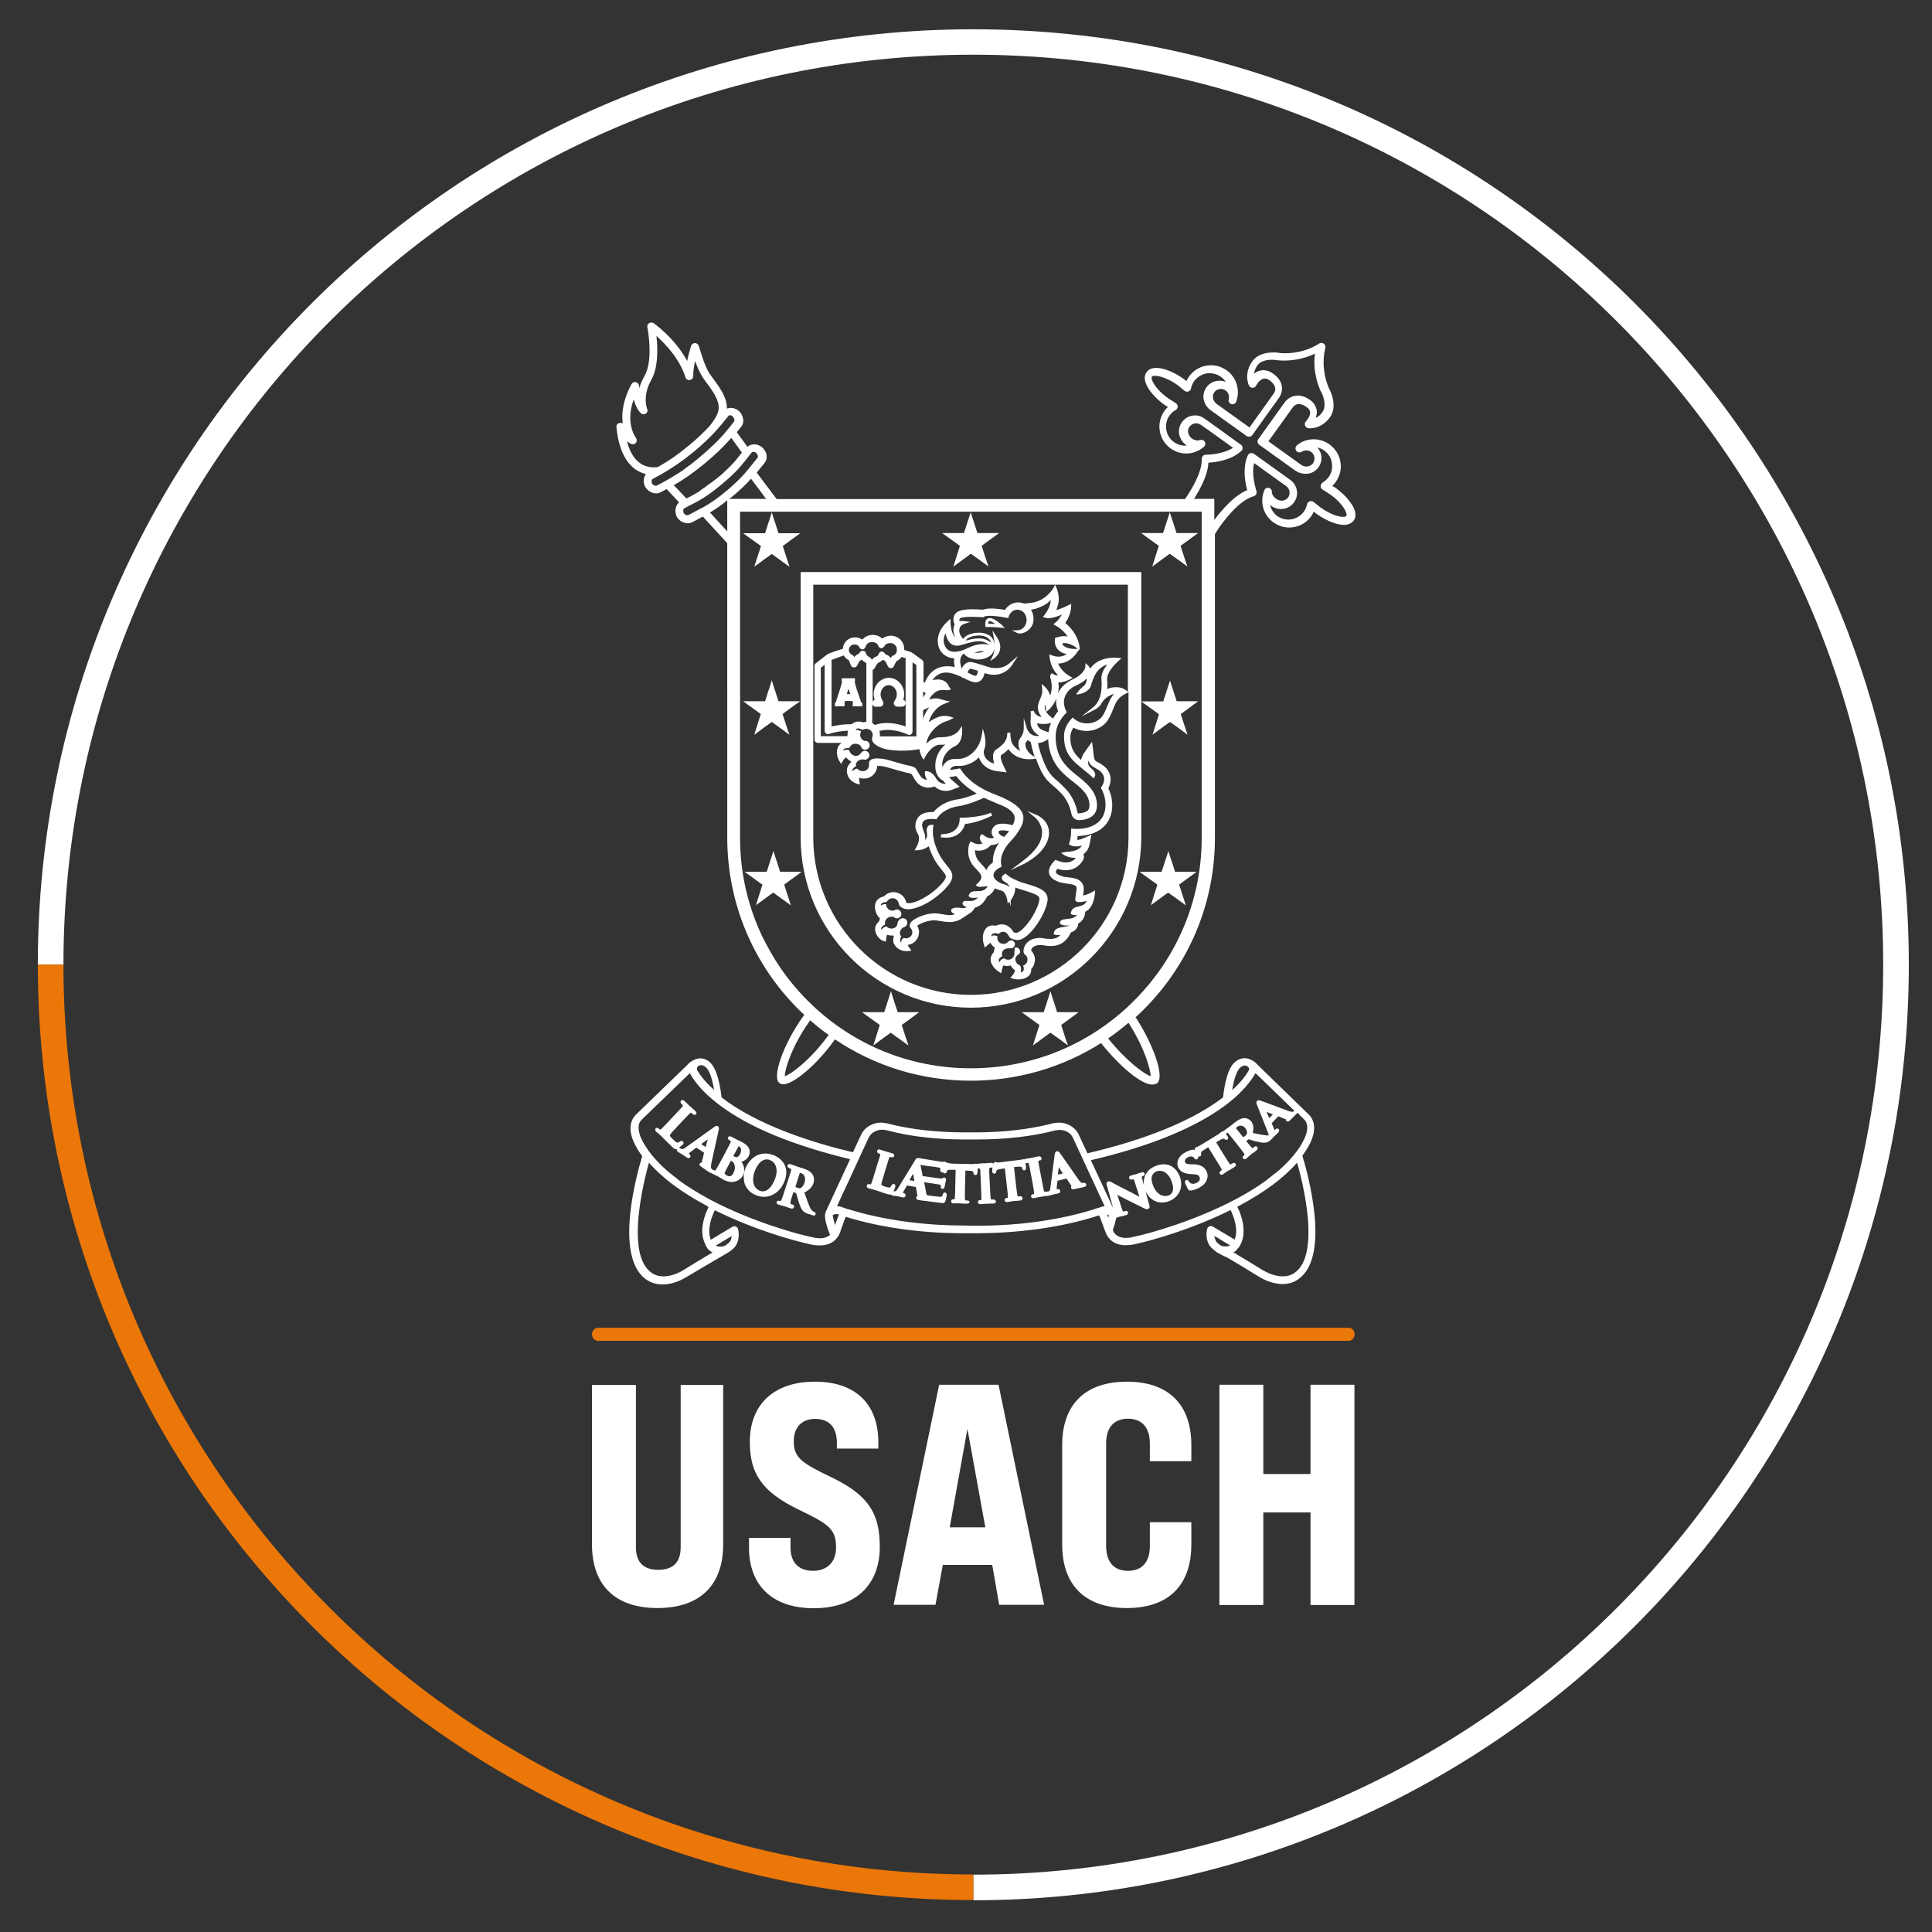 <?xml version="1.0" encoding="utf-8"?>
<!-- Generator: Adobe Illustrator 27.4.1, SVG Export Plug-In . SVG Version: 6.00 Build 0)  -->
<svg version="1.1" id="Capa_1" xmlns="http://www.w3.org/2000/svg" xmlns:xlink="http://www.w3.org/1999/xlink" x="0px" y="0px"
	 viewBox="0 0 95 95" style="enable-background:new 0 0 95 95;" xml:space="preserve">
<rect x="0" y="0" width="95" height="95" fill="#333333" stroke="none"/>
<style type="text/css">
	.st0{fill:#FFFFFF;}
	.st1{fill:#EB7708;}
</style>
<g>
	<path class="st0" d="M1.86,47.43h1.26c0-24.71,20.03-44.74,44.74-44.74S92.6,22.72,92.6,47.43S72.57,92.18,47.86,92.18v1.26
		c25.4,0,46-20.6,46-46s-20.59-46-46-46S1.86,22.03,1.86,47.43"/>
	<path class="st1" d="M3.12,47.43L3.12,47.43H1.86c0,25.4,20.6,46,46,46v-1.26C23.15,92.18,3.12,72.14,3.12,47.43"/>
	<path class="st0" d="M63.07,63.14L63.07,63.14c-0.58,0-1.07-0.31-1.13-0.34c-0.45-0.28-1.15-0.71-1.63-0.98
		c-0.07-0.03-0.25-0.11-0.43-0.22c0,0,0,0,0,0l-0.01,0c-0.03-0.01-0.06-0.03-0.08-0.06c-0.17-0.12-0.29-0.24-0.35-0.35
		c-0.19-0.38-0.09-0.73-0.08-0.77c0.02-0.06,0.06-0.1,0.11-0.12c0.05-0.02,0.11-0.02,0.16,0.01l1.08,0.64
		c0.21-0.53-0.08-1.2-0.2-1.45c-1.92,0.95-3.89,1.51-4.76,1.69c-0.14,0.03-0.27,0.04-0.4,0.04c-0.59,0-0.84-0.33-0.94-0.53
		c-0.04-0.07-0.05-0.12-0.06-0.14l-0.27-0.73c-0.02-0.02-0.03-0.05-0.04-0.07l-0.15,0.05c-1.67,0.53-3.72,0.82-5.79,0.83l-0.39,0
		l-0.38,0c-2.05,0-4.09-0.29-5.75-0.81l-0.26,0.73c-0.02,0.07-0.2,0.68-1.01,0.68c-0.12,0-0.26-0.01-0.4-0.04
		c-0.87-0.18-2.85-0.74-4.76-1.69c-0.12,0.24-0.41,0.91-0.2,1.45l1.07-0.64c0.05-0.03,0.11-0.03,0.16-0.01
		c0.05,0.02,0.09,0.06,0.11,0.12c0.01,0.04,0.11,0.4-0.08,0.77c-0.06,0.12-0.18,0.24-0.36,0.36c-0.01,0.01-0.05,0.03-0.32,0.19
		c-0.51,0.3-1.46,0.85-1.82,1.07c-0.02,0.01-0.53,0.34-1.13,0.34c-0.33,0-0.63-0.1-0.88-0.3c-1.48-1.19-0.39-5.13-0.12-6.01
		c-0.11-0.15-0.2-0.28-0.27-0.41c-0.58-0.99-0.2-1.48-0.02-1.65l2.47-2.39c0.04-0.04,0.08-0.09,0.13-0.13
		c0.03-0.03,0.07-0.06,0.11-0.08c0.12-0.08,0.23-0.12,0.34-0.14c0.19-0.03,0.38,0.03,0.54,0.16c0.39,0.32,0.54,1.22,0.6,1.75
		c1.78,1.38,4.48,2.23,6.46,2.7l0.42-0.9c0.17-0.34,0.56-0.56,0.98-0.56h0.01l0.28,0.04c0,0,0.03,0.01,0.03,0.01l-0.01,0.03
		l0.01-0.03c1.09,0.28,2.37,0.43,3.71,0.43l0.32,0l0.32,0c1.34,0,2.62-0.15,3.71-0.43l0.06-0.02l0.27-0.03
		c0.42,0,0.81,0.22,0.98,0.56l0.44,0.95c2.05-0.48,4.84-1.34,6.67-2.75c0.06-0.53,0.2-1.43,0.6-1.75c0.17-0.14,0.35-0.19,0.54-0.17
		c0.11,0.01,0.22,0.06,0.34,0.13c0.05,0.03,0.09,0.06,0.12,0.09c0.04,0.04,0.08,0.07,0.11,0.11l2.48,2.41
		c0.19,0.17,0.55,0.66-0.02,1.64c-0.08,0.13-0.17,0.27-0.27,0.41c0.27,0.88,1.36,4.83-0.12,6.01C63.7,63.03,63.4,63.14,63.07,63.14
		 M31.91,57.17c-0.19,0.69-0.55,2.15-0.55,3.42c0,0.97,0.21,1.62,0.62,1.95c0.18,0.15,0.4,0.22,0.65,0.22
		c0.48,0,0.91-0.27,0.93-0.28l0.03-0.02c0.5-0.31,0.93-0.57,1.27-0.77c0.06-0.04,0.12-0.07,0.18-0.1c-0.09-0.04-0.16-0.1-0.23-0.18
		c-0.01-0.01-0.01-0.01-0.02-0.02c0,0-0.03-0.04-0.03-0.05c-0.03-0.04-0.05-0.09-0.07-0.13c-0.1-0.2-0.16-0.43-0.16-0.68
		c0-0.49,0.2-0.95,0.31-1.17c-0.02-0.01-0.04-0.03-0.06-0.05l-0.03-0.02C33.51,58.63,32.56,57.92,31.91,57.17 M60.65,61.58
		c0.06,0.03,0.12,0.07,0.18,0.11c0.49,0.29,1.05,0.63,1.25,0.76l0.06,0.03c0.02,0.01,0.45,0.28,0.93,0.28
		c0.25,0,0.47-0.07,0.65-0.22c0.41-0.33,0.62-0.99,0.62-1.95c0-1.27-0.36-2.73-0.56-3.42c-0.65,0.75-1.61,1.46-2.85,2.12
		c-0.03,0.02-0.06,0.03-0.09,0.05c0.11,0.21,0.31,0.68,0.31,1.19c0,0.25-0.05,0.48-0.16,0.68c-0.02,0.05-0.05,0.08-0.07,0.12
		l-0.01,0.01l-0.01,0.01c0,0-0.01,0.02-0.02,0.02c-0.01,0.01-0.01,0.01-0.02,0.02l-0.01,0.01C60.81,61.48,60.74,61.54,60.65,61.58
		 M35.2,61.25c0.06,0.03,0.13,0.05,0.21,0.05c0.1,0,0.18-0.02,0.23-0.04c0.18-0.12,0.25-0.2,0.27-0.24
		c0.04-0.07,0.06-0.15,0.07-0.24c-0.06,0.04-0.14,0.08-0.22,0.13C35.59,61.01,35.39,61.13,35.2,61.25 M60.05,61.26
		c0.05,0.01,0.13,0.03,0.23,0.03c0.08,0,0.15-0.02,0.21-0.05c-0.2-0.12-0.41-0.24-0.58-0.35c-0.08-0.05-0.15-0.09-0.2-0.12
		c0.01,0.07,0.03,0.15,0.07,0.24C59.8,61.06,59.87,61.14,60.05,61.26 M33.93,52.76c-0.01,0.01-0.01,0.01-0.02,0.02l-2.34,2.26
		c-0.11,0.1-0.17,0.23-0.17,0.41c0,0.22,0.09,0.49,0.26,0.78c0.07,0.12,0.15,0.23,0.24,0.37c0.23,0.31,0.52,0.63,0.87,0.94
		l0.27,0.22c0.13,0.1,0.27,0.21,0.4,0.32c0.44,0.31,0.94,0.62,1.5,0.92c1.98,1.04,4.17,1.67,5.06,1.85
		c0.36,0.08,0.64,0.03,0.82-0.13c-0.01-0.02-0.01-0.03-0.02-0.04l-0.01-0.02c-0.12-0.3-0.25-0.71-0.22-0.96
		c0.01-0.03,0.01-0.06,0.02-0.08l0.02-0.05l1.19-2.57c-2.8-0.68-4.95-1.56-6.39-2.64c-0.63-0.47-1.1-0.95-1.41-1.45l-0.02-0.04
		l-0.05-0.09C33.94,52.77,33.94,52.76,33.93,52.76 M54.72,60.48c0.02,0.07,0.14,0.39,0.65,0.39c0.1,0,0.2-0.01,0.32-0.04
		c0.88-0.18,3.08-0.81,5.05-1.85c0.55-0.29,1.06-0.6,1.5-0.92l0.68-0.54c0.34-0.3,0.63-0.62,0.86-0.93c0.1-0.14,0.18-0.25,0.24-0.37
		c0.17-0.29,0.26-0.56,0.26-0.78c0-0.17-0.06-0.31-0.17-0.41c0,0-0.12-0.12-0.31-0.31c-0.01,0.02-0.03,0.03-0.05,0.05
		c-0.04,0.04-0.16,0.17-0.32,0.32l-0.01,0.01c-0.03,0.03-0.06,0.05-0.1,0.05c-0.02,0-0.04-0.01-0.06-0.02
		c-0.02-0.02-0.04-0.05-0.03-0.09l-0.37-0.15l-0.33,0.34l0.11,0.26c0.01,0.04,0.03,0.06,0.04,0.08c0,0,0.01-0.01,0.01-0.01
		l0.03-0.03c0.01-0.01,0.04-0.04,0.08-0.04c0.03,0,0.05,0.01,0.07,0.03c0.02,0.02,0.03,0.04,0.03,0.07c0,0.03-0.01,0.06-0.04,0.09
		c-0.02,0.02-0.06,0.06-0.09,0.09c-0.03,0.03-0.06,0.06-0.09,0.08c-0.01,0.01-0.01,0.01-0.02,0.02c-0.01,0.01-0.02,0.02-0.03,0.03
		c-0.02,0.02-0.05,0.06-0.08,0.09l-0.06,0.06c-0.11,0.09-0.15,0.12-0.24,0.13c-0.03,0.01-0.06,0.01-0.1,0.01
		c-0.11,0-0.23-0.03-0.41-0.07c-0.08-0.02-0.17-0.04-0.24-0.07c-0.04-0.01-0.07-0.02-0.1-0.03l-0.12,0.09
		c0.09,0.11,0.21,0.26,0.27,0.32c0.02,0.02,0.03,0.03,0.03,0.03c0,0,0,0,0.01-0.01c0.04-0.02,0.07-0.04,0.09-0.06
		c0.04-0.04,0.12-0.03,0.15,0.02c0.01,0.01,0.04,0.08-0.04,0.15c-0.08,0.07-0.2,0.15-0.26,0.19l-0.03,0.03
		c-0.01,0.01-0.03,0.03-0.06,0.05c-0.05,0.04-0.11,0.1-0.16,0.14c-0.05,0.04-0.12,0.04-0.15,0c-0.02-0.02-0.02-0.05-0.02-0.07
		c0-0.03,0.02-0.06,0.05-0.08c0.01-0.01,0.03-0.03,0.04-0.04l0-0.01c0,0-0.01-0.01-0.02-0.04c-0.05-0.08-0.15-0.21-0.27-0.36
		l-0.26-0.33c-0.18-0.23-0.22-0.27-0.26-0.32c-0.02-0.02-0.02-0.02-0.02-0.02c-0.01,0-0.02,0-0.04,0.01c0,0-0.02,0.02-0.05,0.03
		c0.01,0.01,0.02,0.03,0.02,0.04c0.03,0.04,0.05,0.09,0.07,0.11l0.01,0.01c0.03,0.08-0.01,0.12-0.03,0.14
		c-0.01,0.01-0.03,0.01-0.05,0.01c-0.05,0-0.08-0.04-0.1-0.06L60.19,56c0,0-0.01-0.01-0.03-0.01c-0.02,0-0.08,0.01-0.17,0.07
		l-0.19,0.11l0.42,0.68c0.08,0.14,0.19,0.3,0.25,0.38c0.02,0.02,0.03,0.03,0.03,0.03c0,0,0.01,0,0.02-0.01
		c0.02-0.01,0.06-0.03,0.09-0.05c0.06-0.03,0.12-0.02,0.15,0.03c0.01,0.02,0.02,0.04,0.01,0.07c-0.01,0.03-0.03,0.06-0.06,0.08
		c-0.08,0.05-0.16,0.1-0.23,0.14c-0.04,0.02-0.07,0.04-0.09,0.05c-0.02,0.01-0.06,0.04-0.11,0.07c-0.05,0.03-0.1,0.07-0.14,0.1
		c-0.06,0.04-0.13,0.03-0.16-0.02c-0.01-0.02-0.02-0.05-0.01-0.08c0.01-0.02,0.02-0.05,0.06-0.07c0.03-0.02,0.04-0.03,0.04-0.03
		l0.01-0.01c0,0,0-0.01-0.02-0.05c-0.03-0.07-0.11-0.2-0.21-0.35l-0.44-0.72l-0.23,0.15c-0.11,0.07-0.12,0.09-0.12,0.11
		c0,0.03,0,0.05,0,0.06c0.02,0.08-0.02,0.11-0.05,0.13c-0.01,0.01-0.03,0.01-0.04,0.01c-0.03,0-0.05-0.01-0.06-0.02
		c0.03,0.09-0.02,0.13-0.04,0.14L58.86,57c-0.01,0.01-0.03,0.01-0.04,0.01c-0.02,0-0.07-0.01-0.1-0.07
		c-0.01-0.01-0.03-0.05-0.08-0.06c-0.06-0.03-0.13-0.02-0.22,0.02c-0.11,0.05-0.19,0.16-0.15,0.25c0.02,0.04,0.05,0.09,0.28,0.1
		l0.11,0c0.35,0.01,0.55,0.11,0.66,0.33c0.09,0.18,0.08,0.35-0.03,0.54c-0.08,0.14-0.23,0.23-0.34,0.29
		c-0.16,0.08-0.29,0.12-0.4,0.13c-0.01,0-0.01,0-0.02,0c-0.08,0-0.11-0.06-0.13-0.09c-0.04-0.09-0.09-0.19-0.11-0.24l-0.01-0.02
		c-0.04-0.09,0-0.14,0.04-0.16c0.02-0.01,0.03-0.01,0.04-0.01c0.03,0,0.06,0.01,0.09,0.06c0.01,0.02,0.03,0.05,0.06,0.07
		c0.04,0.04,0.09,0.06,0.15,0.06c0.06,0,0.13-0.02,0.19-0.05c0.07-0.04,0.12-0.09,0.14-0.15c0.02-0.05,0.01-0.09-0.01-0.14
		c-0.02-0.05-0.06-0.12-0.28-0.13l-0.15-0.01c-0.32-0.02-0.51-0.11-0.61-0.32c-0.13-0.27,0.02-0.59,0.37-0.76
		c0.14-0.07,0.26-0.11,0.33-0.12c0.05-0.01,0.1,0.01,0.13,0.05l0,0.01c-0.01-0.02-0.01-0.04-0.01-0.04c-0.02-0.07,0-0.11,0.03-0.13
		c0.03-0.02,0.05-0.02,0.06-0.02c0.01,0,0.03-0.01,0.05-0.02c0.06-0.03,0.14-0.08,0.2-0.11l0.81-0.5c0.06-0.04,0.1-0.07,0.12-0.09
		c0.01-0.01,0.02-0.02,0.03-0.02c0.01-0.01,0.02-0.02,0.03-0.02c0.02-0.01,0.03-0.01,0.05-0.01c0.01-0.01,0.01-0.01,0.02-0.01
		c0.06-0.05,0.14-0.11,0.2-0.15c0.03-0.02,0.05-0.03,0.06-0.04c0.03-0.02,0.08-0.07,0.14-0.11c0.06-0.05,0.12-0.1,0.15-0.12
		c0.12-0.09,0.27-0.2,0.44-0.22c0.01,0,0.02,0,0.03,0c0.11,0,0.26,0.04,0.35,0.17c0.1,0.13,0.13,0.3,0.07,0.56
		c0.28,0.06,0.5,0.1,0.67,0.12c0.04,0,0.08,0,0.12,0c0-0.03-0.02-0.06-0.03-0.11l-0.55-1.39c-0.02-0.06-0.06-0.13,0-0.19
		c0.02-0.03,0.06-0.04,0.09-0.04c0.03,0,0.05,0.01,0.08,0.02c0.07,0.02,0.33,0.12,0.63,0.23c0.28,0.1,0.58,0.22,0.75,0.28
		c0.08,0.03,0.14,0.04,0.18,0.04c0.03,0,0.04-0.01,0.05-0.01c0.02-0.02,0.04-0.03,0.05-0.05c0,0,0,0,0,0
		c-0.57-0.55-1.51-1.46-1.88-1.82c-0.01-0.01-0.01-0.01-0.02-0.02c0,0,0,0.01-0.01,0.01l-0.08,0.13c-0.31,0.49-0.78,0.98-1.41,1.45
		c-1.48,1.1-3.7,2.01-6.6,2.69l1.06,2.28c0,0,0.02,0.04,0.04,0.09l-0.32-1.15c-0.03-0.1,0.01-0.16,0.07-0.18c0.01,0,0.02,0,0.04,0
		c0.04,0,0.08,0.02,0.13,0.04l0.01,0.01c0.03,0.02,0.46,0.25,0.89,0.46c0.1,0.05,0.23,0.12,0.36,0.19c0.04,0.02,0.07,0.04,0.11,0.06
		l-0.24-0.75c-0.03-0.11-0.05-0.11-0.06-0.11c-0.02,0-0.04,0-0.09,0.02C55.63,58,55.62,58,55.61,58c-0.05,0-0.08-0.03-0.09-0.07
		c-0.01-0.02-0.01-0.05,0.01-0.07c0.02-0.04,0.07-0.06,0.09-0.06c0.06-0.02,0.12-0.03,0.18-0.05c0.05-0.01,0.09-0.02,0.11-0.03
		c0.03-0.01,0.11-0.04,0.22-0.07c0.02-0.01,0.04-0.01,0.06-0.01c0.04,0,0.08,0.02,0.09,0.06c0.01,0.02,0.01,0.05,0,0.07
		c-0.01,0.03-0.04,0.05-0.08,0.06c-0.02,0.01-0.03,0.01-0.05,0.02c-0.01,0.01-0.02,0.01,0.01,0.11l0.36,1.32
		c0.03,0.1-0.02,0.15-0.07,0.17c-0.07,0.02-0.12,0-0.16-0.02c-0.2-0.1-0.61-0.3-0.83-0.41c-0.19-0.09-0.39-0.2-0.52-0.27l0.22,0.67
		c0.04,0.13,0.07,0.15,0.07,0.15c0.03,0,0.06-0.01,0.1-0.02c0.06-0.02,0.13,0.01,0.14,0.07c0.01,0.02,0,0.04-0.01,0.07
		c-0.02,0.03-0.05,0.05-0.09,0.06c-0.1,0.03-0.19,0.05-0.24,0.06c-0.02,0.01-0.04,0.01-0.05,0.01c-0.01,0-0.02,0.01-0.04,0.01
		c-0.04,0.01-0.09,0.03-0.15,0.05C54.85,60.08,54.78,60.31,54.72,60.48 M60.77,55.47l0.36,0.45c0.02-0.01,0.06-0.03,0.1-0.07
		c0.07-0.05,0.07-0.07,0.08-0.09c0.02-0.06,0.02-0.16-0.07-0.28c-0.07-0.09-0.15-0.13-0.23-0.13c-0.09,0-0.15,0.04-0.18,0.06
		C60.8,55.44,60.78,55.46,60.77,55.47 M62.28,54.67l0.13,0.31l0.18-0.18L62.28,54.67z M40.95,59.75L40.95,59.75
		c0,0.07,0.05,0.29,0.11,0.49c0.03-0.09,0.07-0.21,0.12-0.34c0.02-0.05,0.03-0.09,0.05-0.12c0.01-0.02,0.01-0.04,0.02-0.06
		c-0.02-0.01-0.05-0.02-0.07-0.02c-0.01,0-0.02,0-0.03,0C41.07,59.69,40.98,59.73,40.95,59.75 M47.73,60.27l0.39,0
		c2.02,0,4.02-0.29,5.65-0.8c0.09-0.03,0.17-0.06,0.25-0.08l0.03-0.01c0.04-0.01,0.08-0.02,0.11-0.04c0.02-0.01,0.05-0.01,0.08-0.02
		c0.03,0,0.06,0,0.08,0c-0.13-0.29-0.48-1.03-0.81-1.75c-0.1-0.22-0.21-0.45-0.3-0.65l-0.47-1.01c-0.11-0.21-0.36-0.35-0.64-0.35
		l-0.2,0.02c-0.01,0-0.02,0.01-0.02,0.01l-0.01,0c-1.12,0.29-2.44,0.44-3.81,0.44l-0.32,0l-0.32,0c-1.38,0-2.69-0.15-3.81-0.45
		l-0.02-0.01l-0.21-0.02c-0.28,0-0.53,0.14-0.65,0.36c0,0-0.18,0.39-0.42,0.9l-0.03,0.07c-0.02,0.04-0.04,0.09-0.06,0.13l-0.46,1
		c-0.25,0.54-0.49,1.04-0.6,1.3c0.06,0,0.11,0.01,0.16,0.02l0.17,0.06c0.06,0.02,0.12,0.04,0.18,0.06c0.01,0,0.03,0.01,0.05,0.01
		c1.63,0.51,3.63,0.8,5.65,0.8L47.73,60.27z M54.44,59.71l0.06,0.17c0.01-0.05,0.02-0.1,0.02-0.13v0
		C54.51,59.74,54.48,59.73,54.44,59.71 M40.02,59.77c-0.02,0-0.03,0-0.05-0.01l-0.22-0.07c-0.14-0.04-0.2-0.08-0.27-0.15
		c-0.09-0.1-0.14-0.24-0.22-0.48c-0.02-0.07-0.04-0.15-0.06-0.22c-0.02-0.07-0.04-0.14-0.05-0.17l-0.14-0.05l-0.03,0.1
		c-0.05,0.17-0.1,0.31-0.11,0.39c-0.01,0.07-0.01,0.07,0,0.08c0.03,0.02,0.08,0.04,0.1,0.04c0.03,0.01,0.06,0.03,0.07,0.06
		c0.01,0.02,0.01,0.05,0,0.07c-0.01,0.04-0.05,0.07-0.1,0.07c-0.01,0-0.03,0-0.05-0.01c-0.11-0.03-0.23-0.08-0.3-0.1l-0.04-0.01
		c-0.01,0-0.04-0.01-0.07-0.02c-0.06-0.02-0.15-0.04-0.21-0.06c-0.01-0.01-0.06-0.02-0.08-0.06c-0.01-0.02-0.01-0.05,0-0.07
		c0.02-0.05,0.07-0.08,0.14-0.05c0.02,0.01,0.04,0.01,0.06,0.01c0.01-0.01,0.03-0.05,0.04-0.07c0.04-0.08,0.09-0.25,0.15-0.44
		l0.16-0.49c0.12-0.37,0.14-0.43,0.16-0.51c0.01-0.06,0.01-0.06-0.02-0.08c-0.01-0.01-0.04-0.02-0.07-0.03
		c-0.1-0.04-0.09-0.11-0.09-0.13c0.02-0.05,0.05-0.07,0.1-0.07c0.02,0,0.03,0,0.06,0.01c0.07,0.02,0.15,0.05,0.21,0.07
		c0.04,0.02,0.08,0.03,0.1,0.04c0.04,0.01,0.1,0.03,0.16,0.05c0.06,0.02,0.13,0.04,0.16,0.05c0.15,0.05,0.32,0.12,0.43,0.27
		c0.07,0.09,0.12,0.27,0.06,0.45c-0.07,0.2-0.21,0.34-0.45,0.46l0.04,0.1c0.09,0.26,0.16,0.46,0.23,0.62
		c0.07,0.15,0.14,0.19,0.17,0.21c0.01,0.01,0.03,0.02,0.04,0.02l0.01,0c0.02,0.01,0.04,0.02,0.05,0.04
		c0.02,0.03,0.02,0.06,0.01,0.09C40.1,59.75,40.07,59.77,40.02,59.77 M39.11,58.36c0.03,0.02,0.07,0.04,0.12,0.05
		c0.04,0.01,0.07,0.02,0.09,0.02c0.01,0,0.02,0,0.04-0.01c0.05-0.02,0.14-0.08,0.2-0.27c0.11-0.35-0.13-0.45-0.16-0.46
		c-0.03-0.01-0.05-0.01-0.07-0.02L39.11,58.36z M47.54,59.19L47.54,59.19c-0.09,0-0.17-0.01-0.24-0.01c-0.05,0-0.1-0.01-0.12-0.01
		h-0.02c-0.02,0-0.04,0-0.07,0c-0.07,0-0.15,0-0.21,0h0c-0.05,0-0.08-0.02-0.09-0.04c-0.02-0.02-0.02-0.04-0.02-0.07
		c0-0.05,0.04-0.09,0.11-0.09h0.02c0.02,0,0.04,0,0.04,0h0c0-0.01,0.01-0.02,0.01-0.06c0.01-0.09,0.02-0.27,0.02-0.48l0.02-0.91
		h-0.25c-0.13,0-0.15,0.02-0.15,0.03c-0.02,0.02-0.02,0.05-0.03,0.06c-0.02,0.08-0.08,0.09-0.1,0.09c-0.03,0-0.05-0.01-0.07-0.03
		c-0.01-0.01-0.01-0.02-0.02-0.03c-0.02,0.01-0.03,0.01-0.04,0.01h-0.01c-0.02,0-0.04-0.01-0.06-0.03
		c-0.03-0.03-0.03-0.07-0.02-0.09c0-0.02,0-0.05,0-0.06c-0.01-0.03-0.01-0.04-0.08-0.06c-0.02-0.01-0.23-0.04-0.42-0.06
		c-0.17-0.02-0.36-0.05-0.48-0.07l0.01,0.05c0.03,0.14,0.06,0.31,0.1,0.5c0.35,0.05,0.86,0.12,0.9,0.12c0.04,0,0.05,0,0.06-0.01
		c0.01-0.01,0.01-0.01,0.02-0.01c0.02-0.01,0.04-0.03,0.07-0.03l0.01,0c0.02,0,0.04,0.01,0.06,0.03c0.02,0.02,0.03,0.05,0.03,0.08
		c0,0.01,0,0.03-0.01,0.06c-0.01,0.03-0.02,0.06-0.03,0.12c-0.01,0.05-0.02,0.14-0.03,0.15c-0.01,0.11-0.08,0.12-0.1,0.12l-0.01,0
		c-0.02,0-0.05-0.01-0.06-0.03c-0.01-0.02-0.02-0.04-0.02-0.07v-0.03c0-0.02,0-0.03,0-0.05c0-0.01,0-0.02-0.05-0.03
		c-0.03-0.01-0.45-0.07-0.77-0.12c0.04,0.2,0.08,0.39,0.1,0.52c0,0.02,0.01,0.03,0.01,0.05c0.02,0.05,0.05,0.07,0.06,0.08l0.51,0.06
		c0.02,0,0.06,0.01,0.09,0.01c0.05,0,0.07-0.01,0.08-0.01c0.02-0.01,0.05-0.02,0.07-0.11l0-0.01c0.01-0.02,0.03-0.08,0.1-0.08
		l0.01,0c0.03,0,0.09,0.03,0.08,0.14c-0.01,0.05-0.04,0.22-0.06,0.28c-0.02,0.05-0.05,0.1-0.14,0.1c-0.02,0-0.04,0-0.07-0.01
		c-0.12-0.01-0.24-0.03-0.33-0.04l-0.09-0.01c-0.05-0.01-0.1-0.01-0.16-0.02c-0.04-0.01-0.08-0.01-0.12-0.02
		c-0.1-0.01-0.29-0.03-0.4-0.05c-0.04-0.01-0.14-0.03-0.13-0.12c0-0.04,0.03-0.06,0.06-0.08l-0.07-0.44l-0.44-0.08l-0.16,0.27
		c-0.02,0.04-0.04,0.08-0.04,0.1c0,0,0.01,0,0.01,0l0.03,0.01c0.06,0.02,0.1,0.06,0.09,0.12c-0.01,0.05-0.05,0.09-0.1,0.09
		c-0.01,0-0.02,0-0.03,0c-0.04-0.01-0.09-0.02-0.14-0.03c-0.04-0.01-0.07-0.02-0.1-0.02c-0.01,0-0.02,0-0.04-0.01
		c-0.05-0.01-0.13-0.02-0.22-0.03c-0.06-0.01-0.08-0.04-0.09-0.06c-0.01,0.01-0.03,0.01-0.05,0.01c-0.03,0-0.07-0.01-0.12-0.02
		c-0.13-0.04-0.25-0.08-0.38-0.13c-0.05-0.01-0.09-0.03-0.13-0.04c-0.05-0.02-0.1-0.03-0.15-0.05c-0.02-0.01-0.04-0.01-0.08-0.02
		l-0.04-0.01c-0.02-0.01-0.05-0.01-0.07-0.02c-0.03-0.01-0.05-0.01-0.08-0.02c-0.04-0.01-0.07-0.03-0.08-0.06
		c-0.01-0.02-0.01-0.05-0.01-0.08c0.02-0.05,0.07-0.08,0.14-0.06c0.04,0.01,0.05,0.01,0.06,0.01c0-0.01,0.01-0.02,0.03-0.06
		c0.03-0.08,0.08-0.22,0.13-0.4l0.18-0.59c0.08-0.26,0.1-0.32,0.12-0.38c0.01-0.05,0.01-0.05-0.02-0.07c-0.01,0-0.02-0.01-0.05-0.02
		c-0.03-0.01-0.06-0.03-0.07-0.05c-0.01-0.02-0.02-0.05-0.01-0.08c0.01-0.04,0.05-0.07,0.09-0.07c0.02,0,0.03,0,0.06,0.01
		c0.06,0.02,0.13,0.04,0.19,0.06c0.04,0.01,0.08,0.03,0.1,0.03c0.02,0.01,0.07,0.02,0.12,0.04c0.07,0.02,0.14,0.04,0.19,0.05
		c0.03,0.01,0.06,0.02,0.08,0.06c0.01,0.02,0.01,0.05,0.01,0.07c-0.02,0.06-0.07,0.08-0.14,0.06c-0.02-0.01-0.05-0.01-0.07-0.01
		c-0.01,0-0.01,0-0.01,0c0,0-0.01,0.01-0.03,0.05c-0.02,0.06-0.04,0.11-0.1,0.32l-0.05,0.16l-0.12,0.4
		c-0.06,0.18-0.12,0.39-0.11,0.44c0.01,0.01,0.05,0.05,0.22,0.1c0.1,0.03,0.17,0.05,0.21,0.02c0.02-0.01,0.05-0.05,0.06-0.08
		c0.01-0.02,0.04-0.08,0.1-0.08h0.01l0.02,0c0.03,0.01,0.04,0.02,0.06,0.05c0.01,0.03,0.01,0.06,0,0.11
		c-0.01,0.02-0.05,0.12-0.08,0.2l0,0c0.01,0,0.02,0,0.03,0c0.01,0,0.02,0,0.03,0c0.05,0,0.08-0.03,0.15-0.14l0.84-1.38
		c0.03-0.06,0.07-0.12,0.14-0.12l0.01,0c0.05,0.01,0.37,0.06,0.68,0.11c0.24,0.04,0.48,0.08,0.5,0.08h0.01c0.02,0,0.04,0,0.06,0
		l0.01,0c0,0,0,0,0.01,0c0.01,0,0.03-0.01,0.04-0.01l0.01,0c0.02,0,0.05,0.02,0.06,0.05c0.01,0,0.02-0.01,0.03-0.01
		c0.03,0,0.04,0.01,0.06,0.02c0.01,0.01,0.03,0.01,0.05,0.02c0.06,0.01,0.15,0.01,0.21,0.02l0.94,0.02c0.04,0,0.08,0,0.11-0.01
		c0.02,0,0.03,0,0.04-0.01c0.02,0,0.03,0,0.03,0h0.01c0.02,0,0.04,0.01,0.06,0.02c0.02-0.01,0.05-0.02,0.09-0.03
		c0.05,0,0.13,0,0.2-0.01c0.04,0,0.08,0,0.1,0c0.02,0,0.06,0,0.1-0.01c0.06,0,0.13-0.01,0.19-0.01c0,0,0.01,0,0.01,0
		c0.05,0,0.08,0.02,0.1,0.04c0.02-0.07,0.07-0.08,0.09-0.08h0.01c0.02,0,0.03,0,0.05,0.01c0.01,0,0.03,0.01,0.06,0.01h0.01
		c0.05,0,0.12,0,0.2-0.02l0.9-0.11c0.06-0.01,0.1-0.02,0.14-0.02c0.01,0,0.03-0.01,0.03-0.01C50.3,57,50.31,57,50.33,56.99h0.01
		c0.02,0,0.04,0.01,0.06,0.02c0.02-0.02,0.04-0.04,0.09-0.04c0.04-0.01,0.09-0.01,0.14-0.02c0.06-0.01,0.12-0.02,0.16-0.03
		c0.03-0.01,0.08-0.02,0.13-0.03c0.05-0.01,0.11-0.02,0.15-0.03c0.02,0,0.03,0,0.04,0c0.06,0,0.09,0.04,0.1,0.08
		c0.01,0.02,0,0.05-0.01,0.08c-0.01,0.02-0.03,0.04-0.08,0.04c-0.02,0-0.03,0.01-0.04,0.01c-0.01,0.01-0.02,0.01-0.02,0.01
		c0,0,0,0.01,0,0.06c0.01,0.07,0.02,0.13,0.07,0.39l0.1,0.52c0.04,0.21,0.08,0.41,0.1,0.51c0.01,0.03,0.02,0.04,0.02,0.04
		c0,0,0,0,0.01,0c0.03,0,0.08-0.01,0.11-0.01c0.01,0,0.04,0,0.06,0c0,0,0.01,0,0.01,0c0.01,0,0.02-0.01,0.03-0.01
		c0.05-0.02,0.06-0.06,0.08-0.19l0.21-1.61c0.01-0.06,0.02-0.15,0.1-0.17c0.01,0,0.02,0,0.03,0c0.06,0,0.1,0.04,0.13,0.09
		c0.04,0.05,0.18,0.25,0.34,0.48c0.2,0.29,0.45,0.64,0.57,0.82c0.11,0.16,0.17,0.17,0.18,0.17c0.03,0,0.05-0.01,0.07-0.01
		c0.01,0,0.02,0,0.03,0c0.05,0,0.09,0.03,0.1,0.08c0.01,0.03,0,0.05-0.01,0.07c-0.02,0.04-0.07,0.05-0.14,0.07l-0.06,0.01
		c-0.09,0.02-0.22,0.05-0.37,0.08l-0.01,0c-0.02,0-0.04,0.01-0.06,0.01c-0.06,0-0.08-0.03-0.09-0.07c-0.01-0.04,0-0.07,0.02-0.09
		l-0.25-0.37l-0.44,0.11l-0.04,0.31c0,0.04,0,0.09,0,0.11c0,0,0.01,0,0.01,0L52,58.47c0.01,0,0.02,0,0.03,0
		c0.05,0,0.09,0.03,0.1,0.08c0.01,0.03,0.01,0.1-0.08,0.13c-0.04,0.01-0.09,0.02-0.14,0.03c-0.04,0.01-0.08,0.02-0.11,0.02
		l-0.02,0.01c-0.04,0.01-0.14,0.04-0.23,0.06c-0.03,0.01-0.05,0.01-0.07,0c-0.09,0.02-0.17,0.03-0.24,0.04
		c-0.05,0.01-0.09,0.01-0.11,0.02c-0.03,0-0.07,0.01-0.12,0.02c-0.06,0.01-0.12,0.03-0.17,0.04c-0.01,0-0.02,0-0.03,0
		c-0.05,0-0.1-0.03-0.11-0.08c-0.01-0.05,0.02-0.11,0.09-0.12c0.02,0,0.04-0.01,0.05-0.01l0.01,0c0-0.01,0-0.02,0-0.05
		c-0.01-0.1-0.04-0.3-0.08-0.51l-0.12-0.63c-0.03-0.18-0.04-0.23-0.06-0.29c-0.01-0.05-0.02-0.05-0.04-0.05
		c-0.01,0-0.03,0-0.05,0.01c-0.04,0.01-0.05,0-0.07,0c0,0.01,0,0.02,0,0.04c0.01,0.07,0.02,0.15,0.02,0.19v0.01
		c0,0.1-0.06,0.12-0.08,0.12h-0.01c-0.05,0-0.09-0.04-0.1-0.11l0-0.02c-0.01-0.04-0.08-0.06-0.2-0.05l-0.2,0.02l0.1,0.89
		c0.02,0.2,0.05,0.4,0.07,0.5c0.01,0.04,0.01,0.05,0.02,0.05c0,0,0,0,0.01,0c0.03,0,0.07,0,0.1-0.01l0.01,0
		c0.06,0,0.1,0.04,0.11,0.09c0.01,0.05-0.02,0.11-0.1,0.12c-0.09,0.01-0.17,0.02-0.24,0.02c-0.05,0.01-0.1,0.01-0.12,0.01
		c-0.02,0-0.07,0.01-0.12,0.02c-0.06,0.01-0.12,0.02-0.17,0.03c-0.01,0-0.01,0-0.02,0c-0.07,0-0.11-0.05-0.11-0.09l0-0.01
		c0-0.05,0.03-0.1,0.1-0.1c0.03,0,0.05-0.01,0.06-0.01c0,0,0-0.01,0-0.06c0-0.09-0.02-0.28-0.05-0.5l-0.1-0.89l-0.25,0.04
		c-0.13,0.02-0.14,0.04-0.15,0.06c-0.02,0.03-0.02,0.05-0.02,0.06c-0.01,0.09-0.08,0.1-0.1,0.1c-0.02,0-0.09-0.01-0.1-0.1
		c0-0.03,0-0.14,0.01-0.22c-0.02,0.02-0.05,0.03-0.08,0.03c-0.02,0-0.03,0-0.05,0.01c-0.01,0-0.02,0.01-0.02,0.01s0,0.01-0.01,0.06
		c0,0.08,0,0.15,0.02,0.5l0.02,0.42c0.01,0.21,0.02,0.41,0.04,0.52c0.01,0.03,0.01,0.04,0.01,0.04c0,0,0,0,0.02,0
		c0.02,0,0.07,0.01,0.1,0l0.01,0c0.05,0,0.1,0.04,0.11,0.09l0,0.01c0,0.05-0.04,0.1-0.11,0.1c-0.09,0-0.19,0.01-0.26,0.01
		c-0.04,0-0.08,0-0.1,0c-0.02,0-0.06,0.01-0.1,0.01c-0.06,0.01-0.14,0.01-0.19,0.01h-0.01c-0.08,0-0.11-0.05-0.12-0.09l0-0.01
		c0-0.05,0.04-0.1,0.11-0.1c0.03,0,0.05,0,0.06-0.01c0,0,0.01-0.01,0.01-0.05c0-0.09-0.01-0.29-0.02-0.51l-0.02-0.51
		c-0.01-0.29-0.02-0.35-0.02-0.41c-0.01-0.05-0.01-0.05-0.03-0.06c-0.01,0-0.03-0.01-0.05,0h-0.01c-0.02,0-0.03,0-0.04-0.01
		c0,0.03,0,0.07,0,0.1c0,0.05-0.01,0.1-0.01,0.12c-0.01,0.11-0.08,0.11-0.1,0.11c-0.04,0-0.09-0.02-0.1-0.12l0-0.02
		c0-0.04-0.06-0.07-0.19-0.07l-0.2-0.01l-0.02,0.89c0,0.16-0.01,0.39,0,0.51c0,0.04,0.01,0.05,0.01,0.06c0,0,0,0,0.01,0
		c0.02,0.01,0.06,0.01,0.1,0.01c0.07,0,0.11,0.05,0.11,0.1C47.65,59.15,47.61,59.19,47.54,59.19 M48.19,59.03v0.05h0L48.19,59.03
		C48.19,59.03,48.19,59.03,48.19,59.03 M49.51,58.94l0,0.05L49.51,58.94L49.51,58.94z M44.72,58.03l0.24,0.04l-0.06-0.36
		L44.72,58.03z M52.06,57.39l-0.04,0.37l0.24-0.06L52.06,57.39z M57.13,59.13L57.13,59.13c-0.43,0-0.71-0.32-0.82-0.6
		c-0.16-0.42-0.07-0.97,0.52-1.2c0.13-0.05,0.26-0.08,0.39-0.08c0.35,0,0.63,0.21,0.78,0.57c0.21,0.53,0,1.04-0.51,1.24
		C57.37,59.11,57.25,59.13,57.13,59.13 M57.03,57.57c-0.05,0-0.11,0.01-0.16,0.03c-0.07,0.03-0.16,0.08-0.21,0.19
		c-0.06,0.13-0.04,0.3,0.04,0.51c0.12,0.31,0.35,0.51,0.59,0.51c0.06,0,0.12-0.01,0.18-0.03c0.05-0.02,0.14-0.07,0.18-0.18
		c0.06-0.13,0.04-0.31-0.05-0.54C57.48,57.76,57.27,57.57,57.03,57.57 M37.56,58.85L37.56,58.85c-0.13,0-0.26-0.03-0.39-0.08
		c-0.25-0.1-0.43-0.28-0.53-0.5c-0.1-0.25-0.09-0.57,0.03-0.86c0.14-0.32,0.47-0.69,0.96-0.69c0.13,0,0.27,0.03,0.41,0.08
		c0.27,0.11,0.46,0.29,0.56,0.52c0.1,0.24,0.08,0.51-0.04,0.8C38.37,58.58,37.98,58.85,37.56,58.85 M37.7,57.01
		c-0.22,0-0.41,0.18-0.56,0.51c-0.12,0.27-0.14,0.55-0.06,0.75c0.05,0.13,0.15,0.23,0.28,0.28c0.03,0.01,0.08,0.03,0.15,0.03
		c0.22,0,0.42-0.19,0.57-0.54c0.12-0.27,0.14-0.53,0.06-0.72c-0.05-0.13-0.14-0.22-0.27-0.27C37.82,57.02,37.76,57.01,37.7,57.01
		 M35.98,58.12L35.98,58.12c-0.12,0-0.26-0.04-0.39-0.1c-0.01-0.01-0.03-0.02-0.06-0.04c-0.03-0.02-0.06-0.03-0.09-0.05
		c-0.06-0.04-0.12-0.07-0.15-0.09c-0.01,0-0.02-0.01-0.04-0.02c-0.02-0.01-0.05-0.03-0.09-0.04c-0.03-0.02-0.05-0.03-0.08-0.04
		c-0.03-0.01-0.05-0.02-0.07-0.04c-0.01,0-0.01-0.01-0.01-0.01c-0.04,0-0.07-0.02-0.14-0.06c-0.08-0.05-0.23-0.15-0.38-0.26
		l-0.01-0.01c-0.03-0.02-0.11-0.08-0.06-0.15c0.02-0.03,0.06-0.05,0.09-0.04l0.12-0.49l-0.38-0.25l-0.28,0.21
		c-0.05,0.04-0.09,0.08-0.1,0.09c0,0,0.01,0.01,0.01,0.01l0.03,0.02c0.02,0.01,0.05,0.03,0.05,0.07c0.01,0.02,0,0.05-0.01,0.07
		c-0.03,0.04-0.07,0.05-0.08,0.05c-0.03,0-0.05-0.01-0.07-0.02c-0.03-0.02-0.07-0.05-0.1-0.07c-0.04-0.03-0.07-0.05-0.11-0.07
		c-0.01-0.01-0.03-0.02-0.06-0.04c-0.05-0.03-0.12-0.07-0.18-0.11c-0.02-0.01-0.06-0.04-0.06-0.08c0-0.02,0-0.04,0.01-0.06
		c-0.01,0.01-0.03,0.01-0.05,0.01c-0.06,0-0.11-0.04-0.17-0.1c-0.09-0.09-0.17-0.16-0.23-0.22c-0.03-0.03-0.06-0.06-0.09-0.09
		c-0.08-0.08-0.15-0.15-0.23-0.23c-0.02-0.02-0.06-0.06-0.11-0.1c-0.02-0.02-0.05-0.04-0.07-0.06c-0.02-0.02-0.05-0.04-0.07-0.06
		c-0.09-0.08-0.04-0.15-0.03-0.16c0.01-0.02,0.04-0.03,0.07-0.03c0.04,0,0.07,0.02,0.09,0.04c0.03,0.03,0.05,0.04,0.06,0.05
		c0,0,0.02-0.01,0.06-0.04c0.07-0.06,0.19-0.19,0.33-0.34l0.34-0.36c0.26-0.28,0.31-0.33,0.36-0.39c0.04-0.05,0.04-0.05,0.01-0.09
		c-0.01-0.01-0.02-0.03-0.05-0.05c-0.08-0.08-0.04-0.14-0.02-0.16c0.01-0.02,0.04-0.03,0.07-0.03c0.04,0,0.07,0.03,0.1,0.05
		c0.05,0.05,0.11,0.1,0.16,0.15c0.04,0.04,0.08,0.08,0.1,0.1c0.01,0.01,0.04,0.04,0.07,0.06c0.06,0.06,0.15,0.13,0.2,0.18
		c0.09,0.08,0.05,0.14,0.03,0.16s-0.04,0.03-0.07,0.03c-0.04,0-0.07-0.02-0.09-0.04c-0.03-0.02-0.05-0.05-0.07-0.06
		c-0.02-0.01-0.02-0.01-0.02-0.01c0,0-0.01,0-0.05,0.04c-0.06,0.05-0.11,0.11-0.37,0.38l-0.31,0.33c-0.15,0.16-0.3,0.32-0.3,0.37
		c0,0.03,0.03,0.08,0.17,0.21c0.09,0.09,0.15,0.14,0.21,0.14c0.04,0,0.09-0.02,0.11-0.05c0.02-0.01,0.04-0.03,0.08-0.03
		c0.03,0,0.05,0.01,0.07,0.03c0.03,0.03,0.06,0.08-0.01,0.15c-0.02,0.02-0.11,0.1-0.19,0.16c0.02,0,0.05,0.01,0.06,0.02l0.02,0.01
		c0.01,0.01,0.03,0.02,0.04,0.02c0.02,0.01,0.03,0.01,0.05,0.01c0.04,0,0.1-0.03,0.17-0.08l1.38-0.99c0.05-0.04,0.1-0.07,0.14-0.07
		c0.02,0,0.04,0.01,0.06,0.02c0.07,0.04,0.05,0.13,0.04,0.18c-0.01,0.07-0.07,0.31-0.13,0.59c-0.08,0.36-0.18,0.81-0.23,1.04
		c-0.04,0.22-0.01,0.26,0.01,0.28c0.02,0.02,0.04,0.03,0.05,0.05c0.02,0,0.04,0,0.07,0.02c0.02,0.01,0.04,0.02,0.06,0.02
		c0,0,0.01-0.01,0.04-0.06c0.06-0.09,0.16-0.28,0.26-0.46l0.21-0.39c0.18-0.35,0.21-0.4,0.24-0.47c0.03-0.06,0.02-0.06,0-0.08
		c-0.01-0.01-0.04-0.03-0.06-0.04c-0.1-0.06-0.07-0.12-0.06-0.14c0.02-0.03,0.05-0.05,0.09-0.05c0.02,0,0.05,0.01,0.07,0.02
		c0.06,0.03,0.12,0.06,0.17,0.09c0.05,0.03,0.09,0.05,0.11,0.06c0.06,0.03,0.12,0.06,0.17,0.08c0.04,0.02,0.07,0.03,0.1,0.05
		c0.18,0.1,0.3,0.22,0.34,0.35c0.04,0.14,0,0.26-0.03,0.32c-0.09,0.17-0.22,0.24-0.36,0.29c0.13,0.18,0.2,0.43,0.07,0.68
		C36.41,58,36.21,58.12,35.98,58.12 M35.94,57.07l-0.25,0.48c-0.07,0.14-0.07,0.14-0.05,0.17c0.04,0.04,0.08,0.07,0.12,0.09
		c0.02,0.01,0.06,0.03,0.1,0.03c0.08,0,0.15-0.05,0.2-0.15c0.04-0.08,0.13-0.28,0.03-0.48c-0.02-0.04-0.04-0.07-0.12-0.12
		C35.96,57.08,35.95,57.07,35.94,57.07 M36.06,56.84c0.01,0.01,0.03,0.02,0.05,0.03c0.06,0.03,0.09,0.04,0.12,0.03
		c0.06-0.01,0.12-0.07,0.16-0.15c0.05-0.09,0.06-0.2,0.04-0.27c-0.02-0.05-0.04-0.09-0.09-0.11l-0.01-0.01c0,0-0.01,0-0.01,0
		L36.06,56.84z M34.48,56.26l0.22,0.14l0.1-0.38L34.48,56.26z M61.22,52.39c-0.07,0-0.14,0.03-0.22,0.09
		c-0.17,0.14-0.32,0.54-0.41,1.12c0.41-0.37,0.65-0.69,0.77-0.89l0.03-0.05c0,0,0.01-0.02,0.02-0.04c0.04-0.12-0.06-0.18-0.1-0.2
		c-0.02-0.01-0.05-0.01-0.07-0.02C61.24,52.39,61.23,52.39,61.22,52.39 M34.27,52.61l0.06,0.09c0.13,0.21,0.36,0.52,0.78,0.89
		c-0.09-0.58-0.24-0.98-0.41-1.12c-0.09-0.07-0.17-0.1-0.26-0.09c-0.02,0-0.05,0.01-0.07,0.02c-0.03,0.01-0.11,0.07-0.1,0.16l0,0.01
		C34.26,52.59,34.27,52.6,34.27,52.61 M56.65,53.33c-0.52,0-1.59-0.88-2.51-2.04c-1.91,1.21-4.12,1.85-6.4,1.85
		c-2.4,0-4.7-0.7-6.68-2.03l-0.02,0.02c-0.89,1.25-1.96,2.1-2.44,2.18c-0.11,0.02-0.2,0-0.27-0.05c-0.39-0.28,0.19-1.92,1.14-3.25
		l0.08-0.11c-0.09-0.08-0.18-0.17-0.28-0.26c-2.26-2.26-3.51-5.26-3.51-8.46V26.71l-1.2-1.31l-0.39,0.21l-0.14,0.07
		c-0.11,0.06-0.25,0.07-0.39,0.02c-0.16-0.05-0.29-0.16-0.36-0.29c-0.11-0.22-0.09-0.54,0.11-0.71l-0.61-0.65
		c-0.13,0.07-0.31,0.16-0.31,0.16c-0.11,0.06-0.25,0.07-0.38,0.02c-0.16-0.05-0.3-0.17-0.37-0.3c-0.07-0.14-0.09-0.31-0.04-0.46
		c0.02-0.06,0.05-0.11,0.08-0.16c-0.18-0.04-0.35-0.12-0.5-0.22c-0.53-0.37-0.85-1.07-0.95-2.09c-0.01-0.09,0.05-0.18,0.14-0.2
		c0.06-0.02,0.12-0.01,0.17,0.03c-0.01-0.1-0.02-0.21-0.02-0.32c0-0.52,0.15-1.06,0.45-1.62c0.04-0.07,0.12-0.12,0.21-0.1
		c0.08,0.01,0.15,0.08,0.16,0.17c0.01,0.04,0.01,0.08,0.02,0.12c0.05-0.2,0.14-0.4,0.25-0.59c0.17-0.3,0.25-0.72,0.25-1.25
		c0-0.62-0.11-1.15-0.11-1.15c0-0.02,0-0.03,0-0.04c0-0.07,0.03-0.13,0.09-0.16c0.06-0.04,0.15-0.04,0.22,0
		c0.04,0.03,1.05,0.74,1.65,1.86c0.04-0.22,0.11-0.47,0.19-0.74c0.02-0.08,0.1-0.14,0.19-0.14c0.09,0,0.16,0.06,0.19,0.14
		c0.24,0.79,0.38,1.18,0.65,1.53c0.47,0.62,0.75,1.08,0.73,1.55c0.04-0.01,0.08-0.02,0.12-0.03c0.15-0.02,0.32,0.03,0.45,0.13
		c0.12,0.09,0.21,0.26,0.23,0.42c0,0.02,0.01,0.05,0.01,0.07c0,0.12-0.04,0.22-0.1,0.3l-0.22,0.27l0.52,0.72
		c0.08-0.07,0.19-0.11,0.3-0.12c0.16-0.01,0.32,0.05,0.43,0.15c0.3,0.29,0.25,0.6,0.11,0.77l-0.09,0.11c0,0-0.16,0.19-0.29,0.36
		l0.98,1.3h20.08c0.33-0.48,0.85-1.34,0.82-1.97c0-0.06,0.02-0.11,0.06-0.15c0.03-0.04,0.09-0.06,0.14-0.06c0.04,0,0.8,0,1.34-0.34
		c-0.34-0.25-1.28-0.92-1.28-0.92l-0.3-0.21c-0.09-0.06-0.19-0.09-0.3-0.07c-0.11,0.02-0.2,0.08-0.26,0.16
		c-0.13,0.17-0.08,0.42,0.1,0.57c0.09,0.07,0.21,0.11,0.32,0.11c0.04,0,0.07-0.01,0.09-0.02c0.09-0.03,0.19,0,0.24,0.08
		c0.05,0.08,0.03,0.19-0.04,0.25c-0.24,0.21-0.55,0.33-0.87,0.33c-0.28,0-0.54-0.09-0.77-0.25c-0.35-0.25-0.55-0.65-0.55-1.08
		c0-0.28,0.09-0.54,0.25-0.77c0.05-0.07,0.1-0.13,0.17-0.19c-0.08-0.05-0.15-0.09-0.15-0.09c-0.5-0.35-0.99-0.9-0.99-1.34
		c0-0.1,0.03-0.2,0.09-0.28c0.1-0.14,0.26-0.21,0.48-0.21c0.36,0,0.88,0.21,1.34,0.54l0.14,0.11c0.04-0.09,0.08-0.16,0.13-0.23
		c0.25-0.35,0.65-0.55,1.08-0.55c0.28,0,0.54,0.09,0.77,0.25c0.35,0.25,0.55,0.65,0.55,1.08c0,0.15-0.03,0.3-0.08,0.44l0,0.02
		c-0.04,0.09-0.14,0.15-0.24,0.12c-0.1-0.03-0.16-0.14-0.13-0.24c0.04-0.16-0.02-0.33-0.15-0.43c-0.09-0.06-0.19-0.09-0.3-0.07
		c-0.11,0.02-0.2,0.07-0.26,0.16c-0.05,0.07-0.07,0.14-0.07,0.22c0,0.13,0.06,0.25,0.17,0.34c0,0,1.29,0.93,1.63,1.17
		c0.24-0.34,1.2-1.68,1.2-1.68c0.01-0.02,0.07-0.11,0.07-0.22c0-0.02,0-0.03-0.01-0.05c-0.02-0.13-0.11-0.25-0.27-0.37
		c-0.11-0.08-0.21-0.1-0.3-0.08c-0.13,0.03-0.26,0.15-0.37,0.35c-0.03,0.06-0.1,0.1-0.17,0.1c-0.07,0-0.14-0.04-0.17-0.1
		c-0.01-0.02-0.28-0.55,0.14-1.18c0.26-0.38,0.72-0.46,1.05-0.46c0.17,0,0.3,0.02,0.32,0.03c0,0,0.1,0.01,0.26,0.01
		c0.35,0,1.03-0.06,1.68-0.48c0.06-0.04,0.16-0.04,0.22,0.01c0.07,0.05,0.1,0.13,0.08,0.21c-0.27,1.08,0.18,1.98,0.18,1.99
		c0.05,0.09,0.46,0.87,0.03,1.44c-0.35,0.47-0.79,0.52-0.96,0.52c-0.05,0-0.09,0-0.1-0.01c-0.07-0.01-0.13-0.06-0.15-0.13
		c-0.02-0.07-0.01-0.14,0.04-0.19c0.15-0.17,0.22-0.33,0.21-0.46c-0.01-0.1-0.07-0.19-0.18-0.26c-0.13-0.09-0.25-0.14-0.36-0.14
		c-0.19,0-0.29,0.13-0.31,0.16l-1.2,1.67c0.33,0.24,1.63,1.17,1.63,1.17c0.07,0.05,0.16,0.07,0.24,0.07c0.13,0,0.25-0.06,0.32-0.16
		c0.06-0.09,0.09-0.19,0.07-0.3c-0.02-0.11-0.07-0.2-0.16-0.26c-0.13-0.09-0.32-0.1-0.46-0.01c-0.08,0.06-0.21,0.04-0.27-0.04
		c-0.02-0.04-0.04-0.07-0.04-0.12c0-0.06,0.03-0.11,0.07-0.15c0,0,0.01-0.01,0.01-0.01c0.23-0.19,0.52-0.29,0.82-0.29
		c0.28,0,0.54,0.09,0.77,0.25c0.29,0.21,0.48,0.51,0.54,0.86c0.01,0.07,0.02,0.14,0.02,0.22c0,0.28-0.09,0.54-0.25,0.77
		c-0.05,0.07-0.1,0.13-0.17,0.19l0.15,0.09c0.5,0.36,0.99,0.91,0.99,1.34c0,0.11-0.03,0.2-0.09,0.28c-0.07,0.1-0.19,0.17-0.34,0.2
		c-0.37,0.06-0.94-0.15-1.48-0.53c0,0-0.06-0.05-0.14-0.11c-0.04,0.09-0.08,0.16-0.13,0.23c-0.25,0.35-0.65,0.55-1.08,0.55
		c-0.28,0-0.54-0.09-0.77-0.25c-0.5-0.36-0.69-1.01-0.45-1.58c0.03-0.09,0.13-0.14,0.22-0.12c0.09,0.02,0.16,0.11,0.15,0.2
		c-0.01,0.11,0.1,0.27,0.23,0.35c0.08,0.05,0.16,0.08,0.25,0.08c0.13,0,0.24-0.06,0.32-0.16c0.05-0.07,0.07-0.15,0.07-0.23
		c0-0.13-0.06-0.25-0.17-0.33c0,0-1.19-0.85-1.57-1.13c-0.04,0.14-0.05,0.28-0.05,0.41c0,0.5,0.16,0.95,0.16,0.96
		c0.01,0.02,0.01,0.05,0.01,0.07c0,0.03-0.01,0.06-0.02,0.09c-0.02,0.05-0.07,0.08-0.12,0.1c-0.75,0.2-1.54,1.3-1.77,1.64
		l-0.01,0.02c0,0-0.06,0.09-0.06,0.1l-0.07,0.1v14.93c0,3.2-1.25,6.2-3.51,8.46c-0.13,0.13-0.26,0.25-0.39,0.37
		c0.85,1.3,1.47,2.96,1.04,3.26C56.8,53.31,56.73,53.33,56.65,53.33 M39.84,50.17c-0.03,0.04-0.05,0.07-0.05,0.07
		c-0.84,1.18-1.2,2.32-1.2,2.68c0.29-0.09,1.25-0.78,2.14-2.01l0.02-0.02C40.42,50.66,40.12,50.42,39.84,50.17 M54.49,51.06
		c0.92,1.15,1.82,1.78,2.09,1.86v0c0-0.3-0.28-1.37-1.09-2.63C55.16,50.57,54.83,50.83,54.49,51.06 M36.39,25.16v16.03
		c0,1.68,0.36,3.29,1.06,4.79c0.2,0.41,0.42,0.81,0.65,1.19c0.45,0.73,1,1.42,1.62,2.04c2.14,2.14,4.99,3.32,8.02,3.32
		s5.88-1.18,8.02-3.32c2.14-2.14,3.33-4.99,3.33-8.02V25.16H36.39z M52.52,51.41l-0.19-0.14c-0.1-0.08-0.53-0.39-0.68-0.49
		c-0.14,0.1-0.57,0.41-0.67,0.49l-0.19,0.14l0.07-0.22c0.04-0.12,0.2-0.62,0.25-0.79c-0.14-0.1-0.58-0.42-0.68-0.49l-0.19-0.14h0.24
		c0.13,0,0.67,0,0.84,0c0.06-0.17,0.22-0.68,0.26-0.8l0.07-0.23l0.33,1.03c0.17,0,0.7,0,0.83,0h0.23l-0.19,0.14
		c-0.1,0.08-0.53,0.39-0.67,0.49c0.05,0.17,0.22,0.67,0.26,0.8L52.52,51.41z M44.67,51.41l-0.19-0.14c-0.1-0.07-0.54-0.39-0.68-0.49
		c-0.14,0.1-0.57,0.41-0.67,0.49l-0.19,0.14l0.07-0.22c0.04-0.12,0.2-0.62,0.25-0.79c-0.14-0.1-0.58-0.42-0.68-0.49l-0.19-0.14h0.24
		c0.13,0,0.67,0,0.85,0l0.33-1.03l0.07,0.23c0.04,0.12,0.2,0.63,0.26,0.8c0.17,0,0.7,0,0.83,0h0.23l-0.19,0.14
		c-0.1,0.08-0.53,0.39-0.67,0.49c0.05,0.17,0.22,0.67,0.26,0.8L44.67,51.41z M47.74,49.55c-4.61,0-8.37-3.75-8.37-8.36V28.13h16.75
		l0,13.05C56.1,45.79,52.35,49.55,47.74,49.55 M39.99,28.75v12.43c0,4.27,3.48,7.74,7.75,7.74c4.27,0,7.75-3.47,7.75-7.74v-7.14
		l-0.1,0.05c-0.43,0.2-0.53,0.46-0.66,0.79c-0.07,0.18-0.15,0.37-0.27,0.55c-0.18,0.26-0.49,0.45-0.85,0.5
		c-0.29,0.04-0.58-0.02-0.83-0.15c-0.1,0.15-0.15,0.31-0.15,0.46c0,0.49,0.14,0.79,0.53,1.13c0.03-0.14,0.09-0.27,0.15-0.35
		l0.39-0.55l0.08,0.67c0.03,0.25,0.07,0.28,0.22,0.35c0.08,0.04,0.21,0.11,0.34,0.23c0.18,0.17,0.27,0.38,0.27,0.61
		c0,0.14-0.04,0.29-0.11,0.44c0.13,0.27,0.19,0.54,0.19,0.83c0,0.45-0.16,0.83-0.47,1.1c-0.37,0.32-0.86,0.4-1.23,0.41
		c-0.01,0.07-0.01,0.13-0.02,0.19c0.11-0.01,0.21-0.04,0.25-0.06l0.45-0.19l-0.1,0.49c-0.04,0.19-0.14,0.35-0.3,0.47
		c0.02,0.04,0.03,0.07,0.03,0.12c0,0.1-0.06,0.19-0.1,0.25c-0.11,0.15-0.35,0.41-0.79,0.41c-0.13,0-0.27-0.02-0.42-0.07
		c-0.02,0.03-0.04,0.06-0.05,0.08c-0.02,0.04-0.02,0.07-0.02,0.08c0,0.02,0,0.03,0.01,0.04c0.04,0.07,0.19,0.14,0.26,0.15l0.03,0.01
		l0.01,0.01c0.09,0.03,0.19,0.04,0.29,0.05c0.31,0.03,0.54,0.08,0.67,0.26c0.07,0.09,0.1,0.18,0.1,0.31c0,0.09-0.01,0.18-0.03,0.27
		l0,0.01c0,0,0,0.02-0.01,0.04c0.22-0.02,0.48-0.18,0.48-0.18l0.12-0.07l-0.01,0.14c0,0.03-0.04,0.71-0.47,0.91l-0.01,0.06
		c-0.03,0.23-0.14,0.41-0.34,0.52c0,0.02,0,0.03,0,0.03c-0.03,0.2-0.15,0.34-0.36,0.41c-0.03,0.05-0.06,0.11-0.06,0.11
		c-0.2,0.37-0.51,0.56-0.93,0.56c-0.14,0-0.28-0.02-0.38-0.04l-0.03,0c-0.04-0.01-0.09-0.01-0.11-0.01c-0.19,0-0.33,0.06-0.4,0.15
		c-0.03,0.04-0.05,0.09-0.05,0.12c0.12,0.12,0.19,0.28,0.19,0.45c0,0.03,0,0.05-0.01,0.08c-0.02,0.15-0.07,0.28-0.17,0.37v0
		c0,0.15-0.04,0.27-0.12,0.34c-0.13,0.12-0.31,0.18-0.51,0.18c-0.16,0-0.28-0.04-0.29-0.04l-0.11-0.04l0.08-0.09
		c0,0,0.13-0.14,0.15-0.28c-0.09-0.06-0.17-0.15-0.22-0.24c-0.09,0.03-0.18,0.04-0.27,0.02c-0.03,0-0.06-0.01-0.09-0.02
		c-0.03,0.08-0.06,0.2-0.08,0.28l-0.02,0.11l-0.09-0.06c-0.02-0.01-0.41-0.25-0.43-0.6v-0.02c0-0.08,0.02-0.22,0.16-0.36
		c0-0.01,0-0.02,0-0.04c0.01-0.06,0.03-0.12,0.05-0.18c-0.09-0.06-0.17-0.15-0.22-0.24c-0.06,0.04-0.13,0.1-0.18,0.15l-0.09,0.09
		l-0.04-0.12c-0.01-0.02-0.19-0.52,0.11-0.85c0.1-0.11,0.26-0.15,0.47-0.11c0.11-0.06,0.25-0.08,0.38-0.06
		c0.27,0.04,0.41,0.25,0.49,0.38c0.02,0.01,0.06,0.02,0.13,0.03h0c0.02,0,0.09-0.01,0.21-0.1c0.4-0.3,0.87-1.08,0.93-1.55
		c0-0.01,0-0.02,0-0.03c0-0.13-0.16-0.22-0.66-0.38l-0.2-0.06c-0.11-0.03-0.22-0.07-0.33-0.11c0,0.02,0,0.04,0,0.06
		c-0.01,0.26-0.15,0.47-0.22,0.57v0.32l-0.06-0.26l-0.09,0.1l-0.02-0.16c-0.01-0.09-0.08-0.35-0.21-0.44
		c-0.06-0.03-0.12-0.05-0.12-0.05c-0.02-0.01-0.1-0.02-0.19-0.06c-0.03-0.01-0.06-0.03-0.09-0.04c-0.09,0.19-0.22,0.32-0.38,0.4
		l-0.07,0.12c-0.13,0.23-0.31,0.37-0.53,0.43c-0.02,0.03-0.04,0.06-0.04,0.06c-0.07,0.11-0.16,0.2-0.27,0.25
		c-0.11,0.08-0.3,0.2-0.3,0.2c-0.2,0.14-0.41,0.2-0.65,0.2c-0.16,0-0.31-0.03-0.44-0.05c-0.13-0.02-0.24-0.04-0.33-0.04
		c-0.33,0.02-0.67,0.16-0.81,0.27c0.04,0.06,0.07,0.15,0.09,0.26l0,0.01c0,0.02,0,0.03,0,0.05c0,0.14-0.05,0.28-0.14,0.39
		c-0.1,0.13-0.25,0.21-0.41,0.23c0.02,0.07,0.07,0.15,0.1,0.18l0.08,0.1l-0.12,0.02c-0.01,0-0.05,0.01-0.12,0.01
		c-0.17,0-0.47-0.05-0.63-0.38c-0.03-0.06-0.03-0.12-0.03-0.18c0-0.05,0.01-0.1,0.03-0.16c-0.01-0.02-0.01-0.04-0.02-0.05
		c-0.11,0.01-0.21,0-0.31-0.04c-0.02,0.04-0.04,0.12-0.05,0.25l0,0.01l-0.02,0.08l-0.08-0.02c-0.02,0-0.37-0.11-0.44-0.55
		c0-0.02,0-0.04,0-0.05c0-0.14,0.07-0.27,0.2-0.38c0.01-0.05,0.02-0.1,0.04-0.14l-0.04-0.04c-0.01-0.01-0.2-0.19-0.21-0.53
		c0-0.06,0.01-0.11,0.02-0.15c0.04-0.18,0.2-0.32,0.42-0.36c0.11-0.12,0.25-0.19,0.41-0.21c0.33-0.03,0.63,0.19,0.69,0.51
		c0.01,0.01,0.05,0.03,0.14,0.03c0.06,0,0.12-0.01,0.19-0.03c0.16-0.04,0.35-0.12,0.54-0.23c0.65-0.37,0.98-0.82,1.01-0.87
		c0.05-0.08,0.07-0.14,0.07-0.18c0-0.07-0.06-0.15-0.18-0.3c-0.19-0.23-0.44-0.54-0.63-1.09c-0.01-0.03-0.02-0.06-0.03-0.1
		c-0.26,0.19-0.51,0.2-0.56,0.2h-0.14l0.07-0.12c0,0,0.27-0.42,0.08-0.71c-0.13-0.2-0.15-0.45-0.04-0.68
		c0.08-0.17,0.27-0.37,0.73-0.37c0.03,0,0.06,0,0.09,0c0.4-0.48,0.99-0.6,1.17-0.62c0.34-0.05,0.72-0.19,0.96-0.29
		c-0.43-0.25-0.77-0.54-1.01-0.86c-0.11,0.02-0.23,0.04-0.35,0.05c0.04,0.05,0.1,0.12,0.2,0.2l0.32,0.28l-0.4,0.15
		c-0.08,0.03-0.18,0.05-0.28,0.05c-0.15,0-0.37-0.04-0.56-0.22c-0.03,0.01-0.05,0.02-0.05,0.02c-0.07,0.02-0.15,0.04-0.24,0.04
		c-0.16,0-0.46-0.05-0.66-0.37l-0.11-0.19c-0.07-0.11-0.07-0.11-0.11-0.13c-0.33-0.07-0.6-0.15-0.74-0.19l-0.31-0.09
		c-0.18-0.06-0.37-0.1-0.53-0.1c-0.03,0-0.05,0-0.07,0c0,0.1-0.02,0.19-0.07,0.27c-0.07,0.15-0.2,0.26-0.36,0.32
		c-0.15,0.05-0.31,0.05-0.46-0.01c0,0.04,0.01,0.1,0.02,0.21l0.02,0.12l-0.11-0.02c-0.17-0.04-0.51-0.22-0.53-0.63
		c0-0.05,0.01-0.09,0.01-0.12c0.02-0.11,0.09-0.22,0.18-0.3c0-0.02,0.01-0.04,0.02-0.06c0,0,0,0,0,0c-0.09-0.04-0.18-0.11-0.24-0.2
		c-0.05,0.03-0.13,0.1-0.19,0.21l-0.06,0.12l-0.07-0.12c-0.05-0.09-0.14-0.23-0.14-0.46c0-0.13,0.04-0.22,0.06-0.27
		c0.04-0.08,0.1-0.14,0.18-0.19l-1.17,0c-0.09,0-0.17-0.07-0.17-0.17v-3.62c0-0.05,0.02-0.1,0.07-0.13c0.04-0.03,0.52-0.4,0.54-0.42
		c0.01-0.01,0.03-0.02,0.04-0.03c0.24-0.1,0.48-0.18,0.72-0.25l0.02-0.01c0.02-0.31,0.28-0.56,0.59-0.56c0.14,0,0.27,0.04,0.37,0.11
		c0.12-0.14,0.3-0.23,0.51-0.23c0.19,0,0.35,0.07,0.47,0.18c0.11-0.09,0.26-0.14,0.43-0.14c0.36,0,0.65,0.29,0.65,0.64
		c0,0.02,0,0.04,0,0.06l0.33,0.1l0.04,0.02l0.51,0.37c0.04,0.03,0.07,0.08,0.07,0.14v0.94c0.02,0.02,0.04,0.03,0.06,0.05
		c0.11-0.31,0.41-0.82,1.12-0.82c0.11,0,0.23,0.01,0.36,0.04c-0.03-0.11-0.04-0.21-0.04-0.3c0-0.04,0-0.09,0.01-0.13
		c-0.13-0.01-0.24-0.03-0.34-0.08c-0.26-0.12-0.42-0.35-0.46-0.64c-0.09-0.65,0.48-1.1,0.5-1.12l0.12-0.1v0.16
		c0,0.01,0,0.53,0.23,0.75c-0.05-0.1-0.08-0.21-0.09-0.31c0-0.02,0-0.04,0-0.06c0-0.09,0.02-0.18,0.06-0.27
		c-0.04-0.08-0.06-0.17-0.06-0.25c0-0.1,0.03-0.19,0.09-0.27c0.15-0.2,0.59-0.26,1.36-0.2c0.21-0.08,0.57-0.08,1.09,0.01
		c0.14-0.23,0.38-0.36,0.63-0.37h0.01c0.1,0,0.2,0.02,0.3,0.06c0.1-0.01,0.21-0.02,0.21-0.02c0.3-0.04,0.34-0.04,0.64-0.18
		c0.41-0.24,0.6-0.58,0.6-0.59l0.07-0.14l0.06,0.14c0.01,0.01,0.11,0.24,0.12,0.54c0.01,0.18-0.04,0.36-0.12,0.57
		c0.21-0.06,0.5-0.19,0.62-0.25l0.11-0.06v0.12c0,0.02,0,0.41-0.29,0.82c0.61,0.51,0.69,1.08,0.69,1.11l0.02,0.14l0.03,0L53,32.02
		c-0.01,0.02-0.34,0.6-0.97,0.61c0.17,0.41,0.58,0.63,0.59,0.63l0.13,0.07l-0.13,0.07c-0.01,0.01-0.3,0.16-0.58,0.16
		c0.01,0.08,0.02,0.15,0.02,0.21c-0.01,0.72-0.48,1.12-0.5,1.14L51.45,35l-0.02-0.14c-0.01-0.1-0.02-0.16-0.03-0.21l-0.01,0.03
		c-0.01,0.04-0.02,0.07-0.02,0.1c0.01,0.26,0.29,0.47,0.41,0.55c0.07-0.12,0.15-0.24,0.25-0.36c-0.04-0.11-0.1-0.28-0.1-0.43
		c0-0.12,0.02-0.24,0.06-0.36c0.11-0.32,0.37-0.59,0.73-0.76c0.65-0.3,0.65-0.64,0.65-0.64l0-0.17l0.13,0.11
		c0,0,0.06,0.06,0.11,0.15c0.33-0.46,0.87-0.53,1.17-0.53c0.12,0,0.2,0.01,0.2,0.01l0.17,0.02l-0.13,0.11
		c-0.01,0.01-0.57,0.48-0.58,0.89c0,0,0,0.01,0,0.02l0,0.01c0.01,0.1,0.01,0.2,0.01,0.3c0,0.06,0,0.12-0.01,0.18
		c0.13-0.06,0.29-0.09,0.44-0.09c0.2,0,0.38,0.06,0.5,0.16l0.08,0.07v-5.27H39.99z M49.97,46.59c0.03,0,0.06,0.01,0.09,0.02
		l0.01,0.01c0.05,0.04,0.08,0.09,0.09,0.15c0.01,0.06-0.02,0.11-0.06,0.15l-0.02,0.01c-0.09,0.05-0.13,0.12-0.15,0.21
		c-0.02,0.14,0.07,0.27,0.2,0.32l0.03,0.01l0.01,0.03c0.03,0.05,0.06,0.18,0.02,0.32c0.04-0.01,0.09-0.03,0.12-0.07
		c0.04-0.05,0.04-0.12,0.02-0.21l-0.02-0.06l0.06-0.03c0.08-0.04,0.14-0.12,0.15-0.22c0.02-0.15-0.05-0.25-0.12-0.29
		c-0.08-0.05-0.09-0.2-0.05-0.32c0.03-0.11,0.17-0.48,0.76-0.5h0.01c0.06,0,0.12,0.01,0.2,0.02c0.1,0.02,0.21,0.03,0.32,0.03
		c0.22,0,0.38-0.06,0.51-0.2c-0.03,0.01-0.07,0.01-0.1,0.01c-0.1,0-0.17-0.02-0.18-0.02l-0.06-0.02l0.01-0.06
		c0.03-0.23,0.26-0.26,0.47-0.3c0.13-0.02,0.24-0.04,0.3-0.08c-0.05,0.01-0.09,0.01-0.14,0.01c-0.17,0-0.27-0.04-0.31-0.08
		l-0.03-0.03l0.01-0.04c0.02-0.14,0.17-0.15,0.33-0.17c0.23-0.02,0.42-0.06,0.51-0.21C52.93,44.99,52.9,45,52.86,45
		c-0.1,0-0.17-0.04-0.17-0.04l-0.04-0.03l0.01-0.05c0.03-0.22,0.21-0.27,0.38-0.31c0.16-0.04,0.32-0.08,0.39-0.27
		c-0.13,0.04-0.26,0.06-0.36,0.06c-0.15,0-0.19-0.06-0.2-0.11l0-0.01l0-0.01c0.01-0.12,0.03-0.23,0.04-0.32
		c0.03-0.17,0.05-0.27,0-0.33c-0.05-0.06-0.18-0.1-0.43-0.13c-0.13-0.01-0.26-0.04-0.37-0.07l-0.08-0.02l0-0.01
		c-0.11-0.04-0.32-0.13-0.41-0.31c-0.06-0.12-0.06-0.26,0.01-0.41c0.05-0.1,0.12-0.2,0.23-0.31l0.04-0.04l0.05,0.02
		c0.17,0.07,0.32,0.11,0.46,0.11c0.26,0,0.41-0.13,0.5-0.23c-0.02,0-0.04,0-0.05,0c-0.27,0-0.44-0.08-0.54-0.14l-0.15-0.1l0.18-0.04
		c0.03-0.01,0.05-0.01,0.08-0.01c0.24-0.01,0.62-0.06,0.77-0.31c-0.07,0.02-0.17,0.04-0.27,0.04c-0.12,0-0.22-0.02-0.31-0.07
		l-0.06-0.03l0.02-0.06c0.06-0.18,0.09-0.39,0.09-0.64l0-0.08l0.08,0.01c0.06,0,0.12,0.01,0.18,0.01c0.32,0,0.76-0.06,1.07-0.33
		c0.23-0.2,0.36-0.49,0.36-0.85c0-0.29-0.07-0.55-0.21-0.81l-0.02-0.04l0.03-0.04c0.07-0.1,0.28-0.44-0.03-0.74
		c-0.09-0.09-0.18-0.13-0.26-0.18c-0.14-0.08-0.27-0.14-0.35-0.37c-0.03,0.11-0.02,0.25,0.12,0.36c0.26,0.22,0.23,0.36,0.19,0.43
		l-0.05,0.09l-0.07-0.07c-0.18-0.17-0.39-0.33-0.57-0.48c-0.6-0.47-0.82-0.87-0.82-1.53c0-0.3,0.12-0.59,0.37-0.86l0.05-0.06
		l0.06,0.05c0.23,0.2,0.48,0.24,0.65,0.24c0.31,0,0.61-0.14,0.76-0.36c0.1-0.15,0.17-0.32,0.24-0.49c0.09-0.22,0.18-0.44,0.33-0.6
		c-0.21,0.06-0.47,0.19-0.63,0.49l0,0.01c-0.01,0.01-0.12,0.18-0.31,0.27l-0.66,0.34l0.58-0.46c0.42-0.34,0.43-0.99,0.4-1.35
		c-0.03-0.3,0.15-0.57,0.29-0.75c-0.52,0.18-0.68,0.6-0.81,1.06c-0.06,0.2-0.34,0.36-0.56,0.4l-0.17,0.02l0.1-0.14
		c0.07-0.1,0.16-0.17,0.19-0.2l0.01-0.01c0.01-0.01,0.02-0.02,0.03-0.03c0.09-0.07,0.19-0.15,0.2-0.41
		c-0.1,0.11-0.27,0.23-0.55,0.36c-0.26,0.11-0.44,0.31-0.53,0.55c-0.08,0.23-0.05,0.47,0.07,0.7l0.03,0.05l-0.04,0.04
		c-0.35,0.37-0.51,0.73-0.51,1.16c0,0.91,0.39,1.39,0.97,1.85c0.49,0.39,1.06,0.82,1.06,1.52c0,0.23-0.07,0.4-0.21,0.52
		c-0.18,0.16-0.46,0.21-0.65,0.22c-0.17,0-0.35-0.09-0.4-0.33c-0.03-0.15-0.15-0.68-0.57-1.06c-0.12-0.13-0.23-0.22-0.33-0.31
		c-0.3-0.25-0.53-0.46-0.84-1.33l-0.13,0.02c-0.01,0-0.79,0.14-1.22-0.48c-0.1,0.1-0.22,0.2-0.37,0.3c0,0-0.01,0.01-0.01,0.07
		c0,0.12,0.06,0.29,0.09,0.34l0.2,0.43l-0.46-0.06c-0.51-0.06-0.74-0.35-0.83-0.51c-0.03-0.05-0.05-0.11-0.07-0.17
		c-0.3,0.3-0.69,0.45-1.08,0.42c-0.11-0.01-0.19,0.02-0.26,0.07c-0.03,0.03-0.07,0.07-0.09,0.13c0.17-0.02,0.31-0.04,0.45-0.07
		l0.05-0.01l0.03,0.05c0.22,0.35,0.69,0.85,1.68,1.23c1.49,0.57,1.48,1.05,1.35,1.46l-0.01,0.02c-0.01,0.02-0.14,0.38-0.58,0.84
		c-0.28,0.29-0.54,0.75-0.44,1.17l0.02,0.06l-0.06,0.03c-0.16,0.08-0.28,0.18-0.32,0.28c0,0.01,0,0.01-0.01,0.01
		c0,0.01,0,0.01,0,0.01c-0.04,0.11-0.01,0.22,0.09,0.32c0.03,0.03,0.07,0.06,0.11,0.09c0.04,0.02,0.08,0.05,0.13,0.07
		c0.08,0.04,0.14,0.05,0.15,0.05c0,0,0.12,0.03,0.23,0.1c0.02,0.02,0.05,0.04,0.06,0.06c-0.02-0.09-0.07-0.18-0.19-0.24
		c-0.13-0.07-0.19-0.14-0.19-0.22c0-0.05,0.02-0.12,0.14-0.19l0.05-0.03l0.04,0.04c0.11,0.11,0.27,0.2,0.48,0.29
		c0.13,0.06,0.28,0.12,0.44,0.16l0.01,0c0.07,0.02,0.13,0.04,0.19,0.06c0.45,0.14,0.96,0.3,0.9,0.78c-0.09,0.7-0.95,2.01-1.52,1.94
		c-0.19-0.03-0.3-0.07-0.35-0.14c-0.08-0.14-0.15-0.24-0.27-0.26c-0.08-0.01-0.17,0.01-0.23,0.07l-0.03,0.03l-0.04-0.01
		c-0.14-0.04-0.23-0.03-0.29,0.03c-0.02,0.03-0.04,0.06-0.04,0.09c0.08-0.04,0.17-0.04,0.24-0.02l0.06,0.02l0,0.06
		c-0.01,0.16,0.1,0.3,0.26,0.32c0.1,0.01,0.2-0.02,0.27-0.1l0.01-0.01c0.01-0.01,0.07-0.06,0.15-0.06c0.06,0,0.11,0.03,0.15,0.09
		c0.04,0.06,0.04,0.13,0,0.2c-0.04,0.07-0.11,0.1-0.2,0.1c-0.23-0.02-0.39,0.07-0.41,0.24c-0.01,0.03,0,0.06,0,0.09l0.01,0.05
		l-0.04,0.03c-0.08,0.05-0.13,0.11-0.13,0.17c0,0.04,0.01,0.08,0.03,0.11c0.03-0.08,0.1-0.15,0.18-0.18l0.04-0.02l0.04,0.02
		c0.04,0.03,0.09,0.04,0.14,0.05c0.01,0,0.02,0,0.04,0c0.15,0,0.27-0.11,0.3-0.26c0-0.01,0-0.03,0-0.06c0-0.05-0.01-0.11,0.03-0.16
		C49.85,46.62,49.91,46.59,49.97,46.59 M44.4,45.15c0.06,0,0.12,0.03,0.17,0.08c0.04,0.05,0.06,0.13,0.03,0.21
		c-0.02,0.07-0.07,0.12-0.13,0.14c-0.13,0.04-0.23,0.19-0.22,0.32c0,0.04,0.02,0.07,0.04,0.11l0.03,0.04l-0.02,0.04
		c-0.03,0.05-0.05,0.12-0.03,0.19c0.01,0.02,0.02,0.05,0.04,0.07c0-0.08,0.03-0.15,0.09-0.2l0.03-0.03l0.04,0.01
		c0.04,0.01,0.08,0.01,0.12,0.01c0.16-0.02,0.29-0.17,0.27-0.32c-0.01-0.07-0.03-0.13-0.1-0.21c-0.05-0.07-0.03-0.18,0.04-0.27
		c0.16-0.18,0.63-0.4,1.1-0.43c0.14-0.01,0.28,0.02,0.42,0.04c0.12,0.02,0.25,0.05,0.37,0.05c0.1,0,0.19-0.02,0.28-0.05
		c-0.09-0.03-0.15-0.07-0.18-0.11c-0.03-0.05-0.02-0.1-0.02-0.11l0.01-0.02l0.02-0.01c0.07-0.05,0.14-0.07,0.24-0.07
		c0.06,0,0.11,0.01,0.17,0.01c0.05,0.01,0.11,0.01,0.16,0.01c0.07,0,0.13-0.01,0.17-0.05c-0.1-0.02-0.16-0.06-0.19-0.11
		c-0.03-0.04-0.02-0.09-0.01-0.12c0.04-0.07,0.12-0.07,0.15-0.07c0.02,0,0.05,0,0.08,0c0.14,0.01,0.35,0.03,0.52-0.16
		c-0.1,0.01-0.17,0.01-0.23,0.01c-0.1,0-0.19-0.01-0.22-0.08l-0.01-0.03l0.01-0.03c0.08-0.19,0.25-0.19,0.41-0.19
		c0.19,0,0.38-0.01,0.52-0.24c-0.1,0-0.18,0.01-0.24,0.02c-0.13,0.01-0.2,0.02-0.27-0.02l-0.09-0.05l0.08-0.07
		c0.34-0.32,0.21-0.45-0.04-0.72c-0.06-0.07-0.13-0.14-0.2-0.23c-0.12-0.18-0.27-0.48-0.17-0.95l0-0.01
		c0.02-0.07,0.05-0.1,0.05-0.11l0.04-0.07l0.07,0.04c0.11,0.06,0.22,0.1,0.32,0.1c0.08,0,0.14-0.02,0.19-0.04
		c-0.08-0.08-0.13-0.17-0.13-0.25c-0.01-0.1,0.05-0.16,0.06-0.16l0.05-0.05l0.05,0.04c0.14,0.11,0.27,0.17,0.4,0.17
		c0.06,0,0.1-0.01,0.14-0.03c-0.05-0.05-0.11-0.13-0.12-0.23c-0.01-0.11,0.02-0.21,0.1-0.3c0.09-0.11,0.24-0.16,0.44-0.16
		c0.2,0,0.39,0.05,0.49,0.08c0.06-0.1,0.17-0.35,0.05-0.55c-0.15-0.25-0.47-0.38-0.69-0.47c-0.04-0.01-0.07-0.03-0.1-0.04
		c-0.2-0.08-0.56-0.25-0.67-0.29c-0.15,0.07-0.75,0.34-1.28,0.42c-0.17,0.02-0.73,0.14-1.03,0.6l-0.03,0.04l-0.05-0.01
		c-0.07-0.01-0.14-0.01-0.2-0.01c-0.16,0-0.36,0.03-0.42,0.17c-0.06,0.13-0.01,0.26,0.04,0.4c0.05,0.13,0.11,0.29,0.08,0.47
		c0.07-0.07,0.12-0.18,0.09-0.34c-0.03-0.15-0.01-0.26,0.04-0.33c0.04-0.05,0.1-0.08,0.18-0.08l0.1,0l-0.01,0.09
		c-0.05,0.27-0.01,0.58,0.11,0.93c0.17,0.5,0.4,0.78,0.57,0.99c0.22,0.27,0.38,0.47,0.13,0.87c-0.02,0.02-0.36,0.52-1.09,0.95v0
		l-0.04,0.02c-0.23,0.13-0.44,0.21-0.63,0.26c-0.1,0.02-0.19,0.04-0.28,0.04c-0.29,0-0.45-0.15-0.47-0.29
		c-0.02-0.15-0.17-0.27-0.33-0.25c-0.1,0.01-0.19,0.07-0.24,0.15l-0.02,0.04l-0.04,0c-0.1,0-0.22,0.04-0.24,0.12
		c0,0.02-0.01,0.03-0.01,0.05c0.06-0.04,0.14-0.07,0.19-0.07l0.07,0l0.01,0.07c0.03,0.15,0.17,0.26,0.33,0.25
		c0.05-0.01,0.05-0.01,0.09-0.03c0.01-0.01,0.05-0.03,0.11-0.03c0.05,0,0.1,0.02,0.14,0.06c0.09,0.08,0.09,0.21,0.03,0.29
		c-0.06,0.08-0.13,0.08-0.18,0.09h0c-0.05,0-0.08-0.02-0.11-0.04c-0.04-0.03-0.08-0.05-0.19-0.04c-0.17,0.02-0.3,0.16-0.28,0.32
		l0,0.02v0.04l-0.04,0.02c-0.1,0.06-0.16,0.13-0.15,0.19c0,0.02,0,0.03,0.01,0.05c0.05-0.07,0.12-0.13,0.2-0.16l0.04-0.01l0.03,0.03
		c0.07,0.06,0.16,0.08,0.25,0.08c0.18-0.02,0.27-0.12,0.28-0.31C44.19,45.23,44.28,45.15,44.4,45.15 M48.09,42.3
		c0.01,0.01,0.05,0.06,0.18,0.2c0.08,0.09,0.17,0.18,0.23,0.29l0.01-0.03c0.06-0.13,0.16-0.25,0.31-0.35c0-0.02,0-0.05,0-0.07
		c0-0.29,0.11-0.62,0.31-0.91c-0.04,0.03-0.1,0.06-0.15,0.08c-0.05,0.02-0.13,0.04-0.24,0.04c-0.04,0.04-0.13,0.11-0.13,0.11
		c-0.04,0.04-0.21,0.17-0.49,0.17c-0.06,0-0.12-0.01-0.18-0.02c0,0.01,0,0.03,0,0.04C47.96,42.07,48.03,42.21,48.09,42.3
		 M49.3,40.83c-0.09,0-0.16,0.02-0.18,0.04c-0.01,0.01-0.02,0.03-0.02,0.04c0,0.13,0.2,0.21,0.2,0.21l0.08,0.03
		c0,0,0.01-0.01,0.01-0.01c0.08-0.09,0.16-0.18,0.23-0.27C49.51,40.85,49.4,40.83,49.3,40.83 M51.04,36.54
		c0.03,0.15,0.07,0.3,0.11,0.44c0.32,0.97,0.53,1.15,0.82,1.4c0.09,0.08,0.21,0.18,0.34,0.32c0.49,0.45,0.64,1.07,0.67,1.24
		C52.99,39.98,53,40,53.04,40c0.2-0.02,0.36-0.07,0.44-0.14c0.03-0.02,0.09-0.08,0.09-0.27c0-0.5-0.37-0.82-0.93-1.25
		c-0.52-0.41-1.06-0.96-1.1-2C51.43,36.43,51.25,36.52,51.04,36.54 M45.51,37.92h0.06c0.01,0,0.27,0.01,0.45,0.34
		c0.11,0.19,0.26,0.28,0.45,0.28c0.01,0,0.03,0,0.04,0c-0.06-0.06-0.1-0.11-0.14-0.16c-0.12-0.05-0.4-0.24-0.38-0.78
		c0.02-0.45,0.25-0.78,0.49-0.99c-0.08,0.01-0.16,0.01-0.25,0.01h-0.01c-0.42,0-0.74,0.61-0.74,0.62l-0.06,0.12l-0.07-0.11
		c0-0.01-0.06-0.09-0.1-0.23l-0.01,0.05v-0.1c-0.01-0.04-0.02-0.09-0.03-0.13c-0.43,0.07-0.83,0.09-1.2,0.06
		c-0.14-0.01-0.38-0.03-0.56-0.09c-0.25-0.08-0.42-0.18-0.51-0.3c-0.01-0.01-0.01-0.02-0.02-0.03c-0.01-0.01-0.01-0.02-0.01-0.02
		c-0.01-0.01-0.01-0.02-0.02-0.04c0,0,0,0.01,0-0.01c0,0,0-0.01,0-0.01c-0.01-0.02-0.01-0.04-0.01-0.06v-0.01c0-0.01,0-0.01,0-0.02
		l0-0.02c0,0,0-0.02,0.01-0.03l0-0.01c0.04-0.08,0.03-0.18-0.02-0.26c-0.02-0.04-0.06-0.08-0.09-0.1l-0.02-0.01
		c-0.01-0.01-0.02-0.01-0.03-0.01c-0.03-0.01-0.06-0.02-0.09-0.03c-0.04-0.01-0.09,0-0.13,0.01c-0.02,0.01-0.04,0.01-0.06,0.02
		l-0.04,0.02l-0.04-0.02c-0.1-0.06-0.22-0.07-0.27-0.02c-0.01,0.01-0.02,0.02-0.03,0.04c0.01,0,0.01,0,0.02,0
		c0.07,0,0.14,0.02,0.19,0.04l0.06,0.03l-0.02,0.06c-0.03,0.07-0.03,0.16,0,0.23c0.01,0.02,0.01,0.03,0.02,0.04l0,0.01
		c0.01,0.01,0.02,0.03,0.03,0.04c0.01,0.01,0.02,0.02,0.03,0.03c0.01,0.01,0.02,0.02,0.03,0.02l0.01,0.01
		c0.01,0,0.01,0.01,0.02,0.01c0.04,0.02,0.05,0.02,0.07,0.02c0.01,0,0.01,0,0.02,0h0c0.06,0,0.17,0.03,0.2,0.15
		c0.04,0.12-0.03,0.23-0.13,0.27c-0.03,0.01-0.06,0.02-0.08,0.02c-0.05,0-0.09-0.02-0.12-0.04c-0.04-0.02-0.06-0.06-0.07-0.09
		c-0.02-0.04-0.03-0.09-0.14-0.14c-0.05-0.02-0.1-0.03-0.15-0.03c-0.12,0-0.22,0.06-0.27,0.16l-0.03,0.05l-0.06,0
		c-0.11,0-0.2,0.03-0.22,0.08c-0.01,0.02-0.02,0.03-0.02,0.05c0.08-0.04,0.18-0.05,0.26-0.03l0.04,0.01l0.01,0.04
		c0.03,0.09,0.09,0.16,0.17,0.2c0.16,0.08,0.3,0.04,0.41-0.12c0.04-0.06,0.11-0.09,0.18-0.09c0.11,0,0.2,0.08,0.22,0.19
		c0.01,0.06-0.01,0.12-0.06,0.17c-0.06,0.06-0.14,0.09-0.21,0.07c-0.02,0-0.04-0.01-0.07-0.01c-0.12,0-0.25,0.07-0.3,0.17
		c-0.02,0.04-0.03,0.07-0.02,0.12l0,0.05l-0.04,0.02c-0.05,0.03-0.11,0.07-0.13,0.15c-0.01,0.03-0.01,0.05,0,0.08
		c0.05-0.07,0.11-0.11,0.19-0.13l0.04-0.01l0.03,0.03c0.03,0.03,0.06,0.05,0.1,0.07c0.04,0.02,0.09,0.03,0.14,0.03
		c0.12,0,0.23-0.06,0.28-0.16c0.03-0.06,0.04-0.13,0.03-0.23c-0.01-0.09,0.07-0.18,0.18-0.21c0.19-0.06,0.55-0.02,0.87,0.08
		c0.03,0.01,0.14,0.04,0.31,0.09c0.16,0.05,0.41,0.12,0.71,0.18c0.19,0.05,0.23,0.1,0.33,0.28c0.03,0.05,0.06,0.11,0.11,0.18
		c0.08,0.13,0.2,0.21,0.35,0.21c-0.15-0.19-0.11-0.39-0.11-0.4L45.51,37.92z M47.3,35.7l0.01,0.26c0,0.02,0.02,0.56-0.35,0.73
		c-0.27,0.12-0.69,0.48-0.62,1.03c0.1-0.22,0.3-0.43,0.69-0.4c0.02,0,0.04,0,0.07,0h0c0.55,0,1.07-0.5,1.17-1.14l0.06-0.35
		l0.09,0.34c0,0.02,0.1,0.41-0.02,0.67c-0.04,0.09-0.04,0.24,0.04,0.39c0.09,0.15,0.24,0.26,0.45,0.32c-0.06-0.19-0.14-0.54,0.1-0.7
		c0.32-0.21,0.54-0.42,0.54-0.78c0-0.03,0-0.04,0-0.04l0.15-0.01c0,0.01,0,0.03,0,0.04c0,0.07,0.01,0.29,0.06,0.42
		c0.07,0.19,0.25,0.36,0.43,0.45c-0.07-0.13-0.13-0.32-0.06-0.54c0.01-0.02,0.02-0.05,0.05-0.08c0.06-0.09,0.18-0.25,0.18-0.48
		l0-0.52l0.15,0.5c0.01,0.02,0.12,0.38,0.5,0.38c0.04,0,0.08,0,0.12-0.01c-0.16-0.09-0.49-0.33-0.43-0.82
		c0.01-0.13,0.01-0.28-0.01-0.38l0.15-0.04c0.01,0.01,0.09,0.29,0.4,0.31c-0.13-0.15-0.25-0.39-0.15-0.68
		c0.03-0.09,0.06-0.17,0.09-0.23c0.06-0.15,0.11-0.26,0.08-0.52l-0.02-0.19l0.14,0.12c0.01,0.01,0.2,0.17,0.28,0.45
		c0.07-0.19,0.12-0.48,0.02-0.83c-0.02-0.05-0.04-0.15,0.02-0.22l0.04-0.05l0.06,0.04c0.08,0.05,0.16,0.08,0.25,0.07
		c-0.15-0.15-0.38-0.45-0.42-0.91l-0.01-0.12l0.11,0.04c0.28,0.11,0.53,0.09,0.74-0.06c-0.13-0.02-0.3-0.08-0.42-0.21
		c-0.12-0.13-0.18-0.3-0.16-0.52l0-0.05l0.04-0.02c0.01,0,0.2-0.08,0.43-0.08c0.06,0,0.11,0.01,0.16,0.02
		c-0.11-0.16-0.31-0.39-0.61-0.55l-0.1-0.05l0.09-0.07c0.17-0.14,0.27-0.3,0.33-0.41c-0.36,0.16-0.64,0.21-0.82,0.15l-0.11-0.03
		l0.07-0.09c0.14-0.18,0.3-0.44,0.32-0.74c-0.09,0.09-0.23,0.2-0.37,0.27c-0.3,0.14-0.4,0.17-0.61,0.2c0.07,0.1,0.14,0.27,0.13,0.5
		c-0.01,0.41-0.4,0.67-0.66,0.67c-0.06,0-0.1-0.01-0.15-0.03L49.76,31l0.29-0.01c0.24-0.01,0.43-0.24,0.43-0.51
		c0-0.28-0.21-0.5-0.45-0.5h-0.01c-0.19,0-0.36,0.14-0.42,0.34l-0.02,0.07l-0.07-0.01c-0.15-0.03-0.54-0.1-0.83-0.1
		c-0.2,0-0.27,0.03-0.3,0.05l-0.02,0.02l-0.03,0c0,0-0.28-0.02-0.56-0.02c-0.49,0-0.56,0.07-0.57,0.08
		c-0.03,0.04-0.03,0.09-0.02,0.13c0.06-0.01,0.15-0.01,0.22,0l0.32,0.04l-0.31,0.1c-0.17,0.06-0.25,0.18-0.24,0.36
		c0.01,0.15,0.11,0.29,0.19,0.38c0.05-0.09,0.17-0.2,0.45-0.27c0.11-0.03,0.22-0.04,0.33-0.04c0.25,0,0.47,0.08,0.6,0.21
		c0.11,0.12,0.17,0.28,0.16,0.47l0,0.08c0.02-0.25-0.03-0.47-0.03-0.48L48.8,31l0.22,0.33c0.42,0.64-0.09,1-0.09,1.01l-0.24,0.17
		l0.13-0.27c0.04-0.09,0.07-0.19,0.08-0.29l-0.01-0.01c-0.1,0.36-0.49,0.49-0.81,0.49h-0.05c-0.02,0-0.05,0-0.07-0.01l-0.06-0.01
		c-0.01,0-0.02,0-0.04-0.01c-0.11-0.02-0.22-0.06-0.3-0.11c-0.05-0.03-0.1-0.07-0.13-0.11h0l-0.02-0.02
		c-0.01-0.01-0.01-0.02-0.02-0.02c-0.04,0.03-0.1,0.08-0.14,0.18c-0.06,0.14-0.04,0.33,0.04,0.56c0.07-0.16,0.21-0.33,0.43-0.33
		c0.04,0,0.08,0.01,0.12,0.02c0.17,0.04,0.33,0.09,0.49,0.14c0.17,0.06,0.33,0.11,0.47,0.13l0.02,0c0.03,0,0.05,0.01,0.08,0.01
		c0.01,0,0.02,0,0.04,0h0.01c0.01,0,0.02,0,0.03,0c0.01,0,0.01,0,0.02,0l0.02,0c0.23,0,0.44-0.09,0.62-0.24l0.41-0.35l-0.29,0.45
		c-0.05,0.08-0.33,0.47-0.9,0.47c-0.14,0-0.29-0.03-0.45-0.08c-0.03,0.19-0.15,0.45-0.44,0.45c-0.1,0-0.21-0.03-0.33-0.09
		l-0.07-0.03c-0.07-0.04-0.14-0.07-0.22-0.11l-0.01,0.04l-0.03-0.06c-0.26-0.12-0.54-0.23-0.79-0.23c-0.27,0-0.49,0.12-0.67,0.37
		c0.07-0.01,0.16-0.03,0.25-0.03c0.2,0,0.36,0.06,0.46,0.18c0.04,0.04,0.06,0.08,0.08,0.12c0,0,0,0.01,0.01,0.01l0.02,0.01l-0.02,0
		c0.01,0.03,0.03,0.06,0.06,0.09l0.05,0.08l-0.09,0.03c-0.02,0.01-0.06,0.01-0.14,0.01c-0.05,0-0.1-0.01-0.16-0.01
		c-0.1,0-0.17,0.01-0.21,0.02c-0.09,0.03-0.18,0.09-0.26,0.16l-0.02,0.05l-0.02-0.01c-0.08,0.08-0.13,0.17-0.17,0.25
		c0.09-0.03,0.2-0.06,0.32-0.06c0.08,0,0.16,0.01,0.24,0.04c0.07,0.02,0.14,0.04,0.21,0.06l0.26,0.05l-0.24,0.1
		c-0.55,0.21-0.74,0.66-0.81,0.92c0.38-0.28,0.74-0.37,1.06-0.27l0.17,0.06l-0.16,0.08c-0.07,0.04-0.13,0.06-0.19,0.08
		c-0.45,0.12-0.95,0.63-1,1.11c0.14-0.15,0.39-0.33,0.7-0.32c0.41,0.01,0.79-0.13,0.92-0.36L47.3,35.7z M50.43,36.53
		c-0.01,0.03-0.01,0.05-0.01,0.07c0.02,0.37,0.37,0.57,0.38,0.57l0.08,0.05c-0.02-0.05-0.03-0.09-0.05-0.14
		c-0.06-0.2-0.11-0.4-0.15-0.6c-0.02-0.01-0.03-0.01-0.04-0.02c-0.04-0.02-0.08-0.04-0.12-0.07C50.49,36.45,50.46,36.49,50.43,36.53
		C50.43,36.53,50.43,36.53,50.43,36.53 M40.36,36.2h1.31c0-0.04,0-0.14,0.03-0.27c-0.26,0.01-0.61,0.05-0.93,0.16
		c-0.05,0.02-0.11,0.01-0.15-0.02c-0.04-0.03-0.07-0.08-0.07-0.13v-3.25c-0.09,0.07-0.16,0.12-0.19,0.15V36.2z M51,35.56
		c0.01,0.16,0.11,0.28,0.31,0.36c0.11,0.04,0.19,0.07,0.25,0.09c0.02-0.16,0.06-0.31,0.12-0.46c-0.1,0.03-0.23,0.05-0.38,0.05
		C51.19,35.6,51.09,35.59,51,35.56 M43.61,35.55c0.3,0,0.61,0.06,0.92,0.17v-3.36l-0.03-0.01c-0.05-0.01-0.1-0.03-0.15-0.04
		l-0.02-0.01c-0.06,0.1-0.15,0.17-0.25,0.21c-0.01,0.02-0.05,0.08-0.12,0.23l-0.01,0.02c-0.01,0.02-0.02,0.03-0.03,0.05
		c-0.04,0.04-0.09,0.05-0.14,0.04c-0.09-0.01-0.12-0.08-0.13-0.11c-0.08-0.16-0.11-0.22-0.13-0.24h0l-0.02-0.01
		c-0.03-0.01-0.06-0.03-0.09-0.05c-0.07,0.07-0.15,0.12-0.24,0.16l-0.01,0.01c-0.01,0.01-0.06,0.07-0.15,0.24
		c-0.01,0.03-0.05,0.07-0.1,0.09v1.59c0.01-0.06,0.05-0.11,0.1-0.13c-0.03-0.09-0.05-0.18-0.05-0.26c0-0.45,0.34-0.81,0.75-0.81
		c0.41,0,0.75,0.37,0.75,0.81c0,0.09-0.01,0.17-0.05,0.26c0.07,0.02,0.12,0.09,0.12,0.17c0,0.1-0.08,0.18-0.18,0.18h-0.22
		c-0.07,0-0.12-0.04-0.16-0.09c-0.03-0.06-0.03-0.13,0.01-0.18c0.08-0.12,0.12-0.23,0.12-0.33c0-0.26-0.18-0.46-0.4-0.46
		s-0.4,0.21-0.4,0.46c0,0.1,0.04,0.2,0.11,0.33c0.03,0.05,0.04,0.12,0.01,0.18c-0.04,0.06-0.09,0.09-0.16,0.09h-0.2
		c-0.09,0-0.16-0.06-0.17-0.15v0.96c0,0,0,0,0,0c0.04,0.02,0.09,0.05,0.13,0.09C43.15,35.6,43.35,35.55,43.61,35.55 M40.89,32.45
		v3.27c0.32-0.07,0.64-0.11,0.94-0.11h0.05l0,0c0.14-0.13,0.35-0.17,0.56-0.09c0.05-0.01,0.1-0.02,0.16-0.02v-2.88
		c-0.01-0.01-0.01-0.02-0.02-0.03c-0.08-0.04-0.15-0.09-0.2-0.15c-0.03,0.02-0.06,0.03-0.09,0.04c-0.03,0.03-0.1,0.15-0.15,0.26
		l-0.02,0.02c-0.04,0.05-0.1,0.06-0.13,0.06c-0.09,0-0.14-0.07-0.16-0.12c-0.03-0.09-0.07-0.2-0.1-0.24
		c-0.1-0.05-0.18-0.13-0.24-0.23c-0.02,0.01-0.04,0.01-0.06,0.02C41.26,32.32,41.07,32.38,40.89,32.45 M45.39,34.92v0.44
		c0.05-0.18,0.15-0.39,0.3-0.58C45.57,34.83,45.45,34.89,45.39,34.92 M45.39,34.01v0.29c0.04-0.07,0.08-0.15,0.13-0.22
		C45.48,34.05,45.43,34.03,45.39,34.01 M46.49,31.14c-0.06,0.12-0.11,0.29-0.08,0.46c0.07,0.3,0.24,0.45,0.53,0.45
		c0.18,0,0.4-0.06,0.66-0.19c0.25-0.12,0.49-0.19,0.72-0.19c0.14,0,0.26,0.02,0.35,0.06c-0.17-0.13-0.34-0.2-0.55-0.2
		c-0.2,0-0.41,0.06-0.62,0.12c-0.11,0.03-0.22,0.06-0.32,0.09c-0.04,0.01-0.08,0.01-0.12,0.01C46.69,31.76,46.54,31.39,46.49,31.14
		 M52.23,31.64c0.01,0.04,0.03,0.07,0.05,0.09c0.15,0.16,0.46,0.18,0.58,0.18c0.04,0,0.06,0,0.06,0l0.07-0.01l-0.1-0.08
		c0,0-0.27-0.2-0.56-0.2C52.3,31.63,52.26,31.63,52.23,31.64 M48.12,31.39c0.23,0,0.43,0.07,0.61,0.2c-0.02-0.07-0.05-0.13-0.1-0.17
		c-0.1-0.11-0.28-0.17-0.49-0.17c-0.09,0-0.19,0.01-0.29,0.03c-0.23,0.06-0.33,0.14-0.35,0.22C47.7,31.44,47.91,31.39,48.12,31.39
		 M56.59,44.51l0.07-0.22c0.04-0.12,0.2-0.62,0.25-0.79c-0.14-0.1-0.58-0.42-0.68-0.49l-0.19-0.14h1.08
		c0.05-0.17,0.22-0.68,0.26-0.8l0.07-0.22l0.07,0.22c0.04,0.12,0.21,0.63,0.26,0.8h1.06l-0.19,0.14c-0.1,0.07-0.53,0.38-0.67,0.49
		c0.05,0.17,0.22,0.67,0.26,0.8l0.07,0.22l-0.19-0.14c-0.1-0.08-0.54-0.39-0.68-0.49c-0.14,0.1-0.57,0.41-0.67,0.49L56.59,44.51z
		 M37.17,44.51l0.07-0.22c0.04-0.12,0.2-0.62,0.25-0.79c-0.14-0.1-0.58-0.42-0.68-0.49l-0.19-0.14h1.08
		c0.05-0.17,0.22-0.68,0.26-0.8l0.07-0.23l0.07,0.23c0.04,0.12,0.21,0.63,0.26,0.8h1.06l-0.19,0.14c-0.1,0.07-0.53,0.38-0.67,0.49
		c0.05,0.17,0.22,0.67,0.26,0.8l0.07,0.22l-0.19-0.14c-0.1-0.07-0.54-0.39-0.68-0.49c-0.14,0.1-0.56,0.41-0.67,0.49L37.17,44.51z
		 M49.69,42.79l0.61-0.46c0.61-0.46,0.93-0.92,0.94-1.37c0.01-0.46-0.33-0.75-0.33-0.75l-0.4-0.33l0.48,0.2
		c0.01,0,0.64,0.27,0.59,0.94c-0.07,0.89-1.15,1.41-1.19,1.44L49.69,42.79z M46.53,41.19c-0.08,0-0.18-0.01-0.27-0.02l0.02-0.15
		c0,0,0.01,0,0.03,0c0.2,0,0.86-0.05,0.88-0.74l0-0.07h0.07c0.01,0,0.97-0.01,1.46-0.25l0.07,0.14c-0.03,0.01-0.63,0.34-1.34,0.42
		C47.41,40.68,47.21,41.19,46.53,41.19 M43.26,36.21h1.8V32.7c-0.03-0.02-0.08-0.06-0.13-0.09l-0.06-0.04v3.4
		c0,0.06-0.03,0.11-0.07,0.14c-0.06,0.03-0.11,0.04-0.16,0.01c-0.34-0.15-0.68-0.23-0.99-0.23c-0.15,0-0.28,0.02-0.41,0.05
		c0.02,0.07,0.03,0.13,0.03,0.2C43.26,36.16,43.26,36.19,43.26,36.21 M58.4,36.13l-0.19-0.14c-0.1-0.08-0.54-0.39-0.68-0.49
		c-0.14,0.1-0.57,0.41-0.67,0.49l-0.19,0.14l0.07-0.22c0.04-0.12,0.2-0.62,0.25-0.79c-0.14-0.1-0.58-0.42-0.68-0.49l-0.19-0.14h1.08
		c0.05-0.17,0.22-0.68,0.26-0.8l0.07-0.23l0.07,0.22c0.04,0.12,0.21,0.64,0.26,0.8h1.06l-0.19,0.14c-0.1,0.08-0.53,0.39-0.67,0.49
		c0.05,0.17,0.22,0.67,0.26,0.8L58.4,36.13z M38.82,36.13l-0.19-0.14c-0.1-0.08-0.54-0.39-0.68-0.49c-0.14,0.1-0.57,0.41-0.67,0.49
		l-0.19,0.14l0.07-0.23c0.04-0.12,0.2-0.62,0.25-0.79c-0.14-0.1-0.58-0.42-0.68-0.49l-0.19-0.14h1.08c0.05-0.17,0.22-0.68,0.26-0.8
		l0.07-0.23l0.07,0.23c0.04,0.12,0.21,0.64,0.26,0.8h1.07l-0.2,0.14c-0.1,0.07-0.53,0.38-0.67,0.49c0.05,0.17,0.22,0.67,0.26,0.8
		L38.82,36.13z M42.44,34.73h-0.51v-0.17l0.02,0c0-0.01-0.01-0.02-0.01-0.03c0-0.01-0.01-0.02-0.01-0.03c0-0.01-0.01-0.02-0.01-0.03
		h-0.37c-0.01,0.02-0.01,0.04-0.02,0.05c0,0.01-0.01,0.02-0.01,0.03h0.01l0,0.18h-0.48v-0.17l0.05-0.01c0,0,0,0,0,0l0-0.01
		c0-0.01,0.01-0.02,0.01-0.04l0-0.01c0.01-0.04,0.02-0.08,0.04-0.13c0.01-0.04,0.02-0.07,0.04-0.11l0.04-0.13
		c0.01-0.04,0.03-0.08,0.04-0.12c0.01-0.04,0.02-0.07,0.03-0.1c0.01-0.03,0.02-0.07,0.03-0.1c0.01-0.03,0.02-0.07,0.03-0.1
		c0.01-0.03,0.01-0.05,0.02-0.07c0.01-0.04,0.02-0.07,0.03-0.1l-0.02,0l0-0.18h0.65v0.18l-0.02,0c0.01,0.02,0.01,0.04,0.02,0.06
		c0.01,0.02,0.02,0.05,0.02,0.08c0.01,0.02,0.02,0.05,0.02,0.07c0.01,0.04,0.03,0.08,0.04,0.13c0.02,0.08,0.05,0.15,0.08,0.23
		l0.09,0.27c0.02,0.06,0.04,0.11,0.05,0.16c0,0.01,0.01,0.02,0.01,0.02h0.05V34.73z M41.64,34.13h0.17l-0.09-0.26L41.64,34.13z
		 M47.58,33.07L47.58,33.07c0.05,0.02,0.1,0.05,0.14,0.07l0.07,0.03c0.07,0.04,0.14,0.06,0.18,0.06c0.01,0,0.03,0,0.03-0.01
		c0.04-0.02,0.08-0.14,0.08-0.22l0-0.02c-0.1-0.03-0.2-0.06-0.31-0.09c-0.05-0.01-0.08,0-0.09,0.01C47.63,32.93,47.6,33,47.58,33.07
		 M42.42,32l0.01,0c0.07,0,0.13,0.05,0.15,0.12c0.02,0.09,0.07,0.14,0.17,0.19c0.03,0.02,0.07,0.04,0.12,0.13
		c0.06-0.07,0.11-0.11,0.16-0.13c0.12-0.05,0.16-0.09,0.18-0.16c0.02-0.06,0.08-0.11,0.14-0.11h0.01c0.06,0,0.12,0.03,0.14,0.09
		c0.02,0.03,0.04,0.04,0.12,0.08l0.03,0.01c0.05,0.02,0.09,0.06,0.14,0.14c0.05-0.08,0.1-0.12,0.15-0.14c0.01,0,0.02-0.01,0.03-0.01
		c0.01,0,0.01-0.01,0.01-0.01c0.01,0,0.01-0.01,0.02-0.01l0.01-0.01c0.01-0.01,0.01-0.01,0.02-0.02h0c0,0,0,0,0.01-0.01l0.01-0.01
		c0,0,0.01-0.01,0.01-0.01c0,0,0.01-0.01,0.01-0.02c0,0,0-0.01,0-0.01c0.01-0.01,0.01-0.02,0.01-0.03c0.01-0.02,0.01-0.03,0.02-0.05
		l0-0.02c0-0.01,0-0.01,0-0.02c0-0.02,0-0.03,0-0.05c0-0.17-0.14-0.31-0.32-0.31c-0.14,0-0.25,0.06-0.29,0.15
		c-0.03,0.06-0.09,0.1-0.15,0.1c-0.07,0-0.13-0.05-0.15-0.11c-0.05-0.12-0.16-0.19-0.31-0.19c-0.16,0-0.28,0.09-0.32,0.24
		c-0.02,0.06-0.07,0.11-0.14,0.12l-0.01,0c-0.07,0-0.13-0.04-0.15-0.1c-0.05-0.12-0.18-0.14-0.25-0.14c-0.15,0-0.27,0.12-0.27,0.27
		c0,0.01,0,0.03,0,0.04s0,0.02,0.01,0.03c0,0.01,0,0.01,0.01,0.02l0,0c0,0,0,0.01,0,0.01l0.02,0.03c0,0.01,0.01,0.01,0.01,0.01
		c0,0.01,0.01,0.01,0.01,0.02l0.04,0.04c0.01,0,0.01,0.01,0.02,0.01c0,0,0.01,0.01,0.01,0.01c0.01,0.01,0.02,0.01,0.03,0.02
		c0.04,0.02,0.07,0.05,0.11,0.11c0.05-0.07,0.08-0.09,0.12-0.11l0.01-0.01c0.09-0.04,0.11-0.06,0.12-0.09
		C42.3,32.04,42.36,32,42.42,32 M47.93,32.09l0.05,0.01l0.05,0c0.01,0,0.02,0,0.03,0c0.13,0,0.25-0.03,0.33-0.08
		C48.26,32,48.1,32.03,47.93,32.09 M49.41,30.88l-0.23-0.02c0,0-0.32-0.03-0.61-0.03l-0.11,0l-0.01-0.07c0-0.02-0.03-0.19,0.06-0.3
		c0.04-0.05,0.09-0.07,0.16-0.07c0.21,0,0.54,0.3,0.58,0.33L49.41,30.88z M48.59,30.67c0.12,0,0.25,0.01,0.35,0.01
		c-0.1-0.07-0.21-0.14-0.28-0.14c-0.03,0-0.04,0.01-0.04,0.02C48.6,30.58,48.59,30.63,48.59,30.67 M58.39,27.86l-0.19-0.14
		c-0.1-0.08-0.54-0.39-0.68-0.49c-0.14,0.1-0.57,0.41-0.67,0.49l-0.19,0.14l0.07-0.23c0.04-0.12,0.2-0.62,0.25-0.79
		c-0.14-0.1-0.58-0.42-0.68-0.49l-0.19-0.14h1.08c0.05-0.17,0.22-0.68,0.26-0.8l0.07-0.22l0.07,0.22c0.04,0.12,0.21,0.63,0.26,0.8
		h1.06l-0.19,0.14c-0.1,0.08-0.53,0.39-0.67,0.49c0.05,0.17,0.22,0.67,0.26,0.8L58.39,27.86z M37.09,27.86l0.33-1.01l-0.88-0.63
		h1.08c0.05-0.17,0.22-0.68,0.26-0.8l0.07-0.23l0.07,0.23c0.04,0.12,0.21,0.63,0.26,0.8h1.07l-0.19,0.14
		c-0.1,0.07-0.53,0.38-0.67,0.49c0.05,0.17,0.22,0.67,0.26,0.8l0.07,0.22l-0.87-0.63c-0.14,0.1-0.57,0.41-0.67,0.49L37.09,27.86z
		 M48.61,27.86l-0.19-0.14c-0.1-0.08-0.54-0.39-0.68-0.49l-0.86,0.63l0.07-0.23c0.04-0.12,0.2-0.62,0.25-0.79
		c-0.14-0.1-0.58-0.42-0.68-0.49l-0.2-0.14h1.08l0.33-1.02l0.07,0.22c0.04,0.12,0.21,0.63,0.26,0.8h1.07l-0.19,0.14
		c-0.1,0.07-0.53,0.38-0.67,0.49c0.05,0.17,0.22,0.67,0.26,0.8L48.61,27.86z M34.91,25.2c0.2,0.22,0.57,0.62,0.85,0.93V24.6
		C35.46,24.85,35.2,25.03,34.91,25.2 M35.86,24.53h1.81c-0.18-0.25-0.42-0.56-0.6-0.8l-0.14-0.19c-0.27,0.3-0.55,0.57-0.95,0.9
		C35.93,24.47,35.89,24.5,35.86,24.53 M58.71,24.53h1v1.04c0.34-0.46,0.96-1.2,1.62-1.47c-0.06-0.2-0.13-0.54-0.13-0.9
		c0-0.31,0.05-0.58,0.16-0.81c0.03-0.06,0.07-0.09,0.13-0.11c0.05-0.01,0.12,0,0.16,0.03l1.8,1.29c0.35,0.26,0.44,0.75,0.18,1.1
		c-0.15,0.21-0.38,0.33-0.64,0.33c-0.16,0-0.32-0.05-0.46-0.14c-0.02-0.02-0.05-0.04-0.08-0.06c0.05,0.22,0.18,0.41,0.36,0.55
		c0.16,0.11,0.35,0.17,0.54,0.17c0.3,0,0.59-0.15,0.76-0.39c0.08-0.11,0.13-0.23,0.16-0.36c0.01-0.07,0.06-0.12,0.13-0.15
		c0.07-0.02,0.14-0.01,0.19,0.03l0.34,0.27c0.53,0.38,0.98,0.49,1.18,0.46c0.04-0.01,0.08-0.02,0.09-0.04
		c0.07-0.1-0.12-0.58-0.81-1.07l-0.36-0.23c-0.06-0.04-0.1-0.1-0.09-0.17c0-0.07,0.04-0.13,0.09-0.17c0.12-0.07,0.22-0.16,0.3-0.27
		c0.15-0.2,0.2-0.45,0.16-0.7c-0.04-0.25-0.17-0.46-0.38-0.61c-0.1-0.07-0.21-0.12-0.33-0.15c0.12,0.14,0.2,0.33,0.2,0.52
		c0,0.17-0.05,0.32-0.15,0.46c-0.15,0.21-0.38,0.32-0.63,0.32c-0.16,0-0.33-0.05-0.48-0.14l-1.8-1.29
		c-0.04-0.03-0.07-0.07-0.08-0.12c-0.01-0.05,0-0.11,0.03-0.15l1.31-1.83c0.03-0.04,0.21-0.26,0.51-0.31
		c0.23-0.04,0.47,0.03,0.72,0.2c0.2,0.14,0.31,0.33,0.34,0.54c0,0.03,0,0.05,0,0.07c0,0.09-0.02,0.18-0.05,0.28
		c0.12-0.06,0.23-0.15,0.32-0.28c0.08-0.1,0.11-0.23,0.11-0.38c0-0.33-0.17-0.64-0.18-0.64c-0.01-0.03-0.32-0.62-0.32-1.46
		c0-0.12,0.01-0.25,0.03-0.4c-0.59,0.28-1.14,0.34-1.52,0.34c-0.18,0-0.3-0.01-0.33-0.02l-0.01,0c-0.02,0-0.12-0.02-0.25-0.02
		c-0.24,0-0.57,0.05-0.73,0.29c-0.09,0.13-0.14,0.26-0.16,0.4c0.1-0.09,0.21-0.14,0.32-0.16c0.2-0.05,0.42,0.01,0.62,0.15
		c0.25,0.18,0.4,0.39,0.43,0.62c0.05,0.3-0.11,0.52-0.14,0.57l-1.31,1.83c-0.03,0.04-0.08,0.07-0.13,0.08
		c-0.05,0.01-0.1,0-0.15-0.03l-1.8-1.29c-0.35-0.28-0.43-0.75-0.18-1.1c0.12-0.17,0.31-0.29,0.52-0.32c0.15-0.02,0.3-0.01,0.43,0.05
		c-0.06-0.1-0.15-0.19-0.25-0.26c-0.16-0.11-0.35-0.17-0.54-0.17c-0.3,0-0.58,0.15-0.76,0.39c-0.08,0.11-0.13,0.23-0.16,0.37
		c-0.01,0.07-0.06,0.12-0.13,0.14c-0.06,0.02-0.14,0.01-0.19-0.04l-0.33-0.27c-0.48-0.34-0.89-0.46-1.11-0.46
		c-0.1,0-0.15,0.02-0.16,0.04c-0.07,0.1,0.12,0.58,0.81,1.07l0.36,0.23c0.06,0.04,0.1,0.1,0.1,0.17c0,0.07-0.04,0.14-0.1,0.17
		c-0.12,0.07-0.22,0.16-0.3,0.27c-0.15,0.2-0.2,0.45-0.16,0.7c0.04,0.25,0.17,0.46,0.38,0.61c0.18,0.13,0.4,0.19,0.63,0.17
		c-0.02-0.02-0.05-0.03-0.07-0.05c-0.2-0.17-0.32-0.4-0.32-0.65c0-0.16,0.05-0.32,0.15-0.45c0.12-0.17,0.3-0.29,0.51-0.32
		c0.21-0.04,0.42,0.01,0.59,0.14l0.3,0.21l1.5,1.08c0.05,0.03,0.08,0.09,0.08,0.15c0,0,0,0.01,0,0.01c0,0.05-0.02,0.11-0.06,0.14
		c-0.49,0.46-1.25,0.56-1.62,0.58C59.39,23.34,59.04,24.02,58.71,24.53 M36.97,22.24l-0.12,0.15c-0.41,0.53-0.67,0.85-1.38,1.44
		c-0.71,0.59-1.07,0.78-1.68,1.09l-0.02,0.01L33.64,25c-0.05,0.03-0.06,0.15-0.02,0.23c0.02,0.04,0.08,0.08,0.13,0.1
		c0.04,0.01,0.07,0.01,0.09,0l0.14-0.07c0,0,0.21-0.11,0.39-0.21l0.25-0.13c0.27-0.15,0.51-0.32,0.79-0.53
		c0.1-0.08,0.2-0.16,0.31-0.25l0.01-0.01c0.1-0.08,0.2-0.17,0.3-0.26c0.26-0.23,0.46-0.44,0.66-0.67c0,0,0.08-0.1,0.18-0.22
		l0.38-0.47c0.01-0.01,0.02-0.03,0.02-0.07c0-0.05-0.04-0.12-0.1-0.18c-0.03-0.02-0.07-0.04-0.12-0.04h-0.01
		C37.01,22.23,36.98,22.23,36.97,22.24 M33.13,23.86c0.06,0.07,0.12,0.12,0.12,0.12l0.5,0.53c0.03-0.01,0.05-0.03,0.08-0.04
		c0.06-0.03,0.11-0.06,0.16-0.08l0.04-0.02c0.02-0.01,0.03-0.02,0.04-0.02c0,0,0.01-0.01,0.01-0.01l0.1-0.06
		c0.02-0.01,0.04-0.02,0.06-0.03c0,0,0.01-0.01,0.02-0.01c0.02-0.01,0.05-0.03,0.07-0.04l0.01-0.01c0.02-0.01,0.05-0.03,0.07-0.05
		c0,0,0.01-0.01,0.01-0.01c0.02-0.02,0.05-0.03,0.07-0.05l0.01-0.01c0.03-0.02,0.05-0.04,0.08-0.06L34.61,24
		c0.02-0.01,0.04-0.02,0.05-0.04l0.04-0.03c0.03-0.02,0.05-0.04,0.08-0.06l0.12-0.09c0.01,0,0.01-0.01,0.02-0.01
		c0.01-0.01,0.03-0.02,0.04-0.03l0.03-0.02c0.01-0.01,0.03-0.02,0.04-0.03c0.01-0.01,0.03-0.02,0.04-0.03l0.08-0.06
		c0.02-0.02,0.05-0.04,0.08-0.06c0.02-0.02,0.05-0.04,0.07-0.06l0.06-0.05c0.01-0.01,0.03-0.02,0.04-0.03l0.02-0.01
		c0.02-0.01,0.03-0.03,0.04-0.04c0.02-0.02,0.03-0.03,0.05-0.04l0.05-0.05c0.02-0.02,0.04-0.04,0.06-0.06
		c0.01-0.01,0.02-0.02,0.03-0.03c0.02-0.02,0.05-0.04,0.07-0.06l0.01-0.01c0,0,0.01-0.01,0.01-0.01l0.07-0.07
		c0.01-0.01,0.01-0.01,0.02-0.02l0.06-0.06c0,0,0,0,0.01-0.01c0.03-0.03,0.05-0.05,0.07-0.07l0.08-0.08
		c0.02-0.02,0.04-0.04,0.06-0.07l0.01-0.01c0.04-0.04,0.07-0.08,0.1-0.12l0.04-0.05c0.01-0.01,0.02-0.03,0.04-0.05l0.08-0.1
		c0.02-0.02,0.03-0.04,0.05-0.06l0.05-0.07c-0.08-0.1-0.19-0.26-0.19-0.26l-0.23-0.32c0,0-0.04-0.06-0.1-0.14
		c-0.39,0.45-0.79,0.83-1.32,1.27C34.1,23.24,33.65,23.56,33.13,23.86 M35.9,20.42c-0.01,0-0.01,0-0.02,0
		c-0.02,0-0.05,0.01-0.06,0.03c-0.22,0.28-0.42,0.52-0.62,0.74c-0.32,0.35-0.66,0.67-1.08,1.02c-0.56,0.46-1.04,0.79-1.64,1.13
		c-0.13,0.07-0.26,0.14-0.39,0.21c-0.02,0.01-0.03,0.03-0.04,0.06c-0.02,0.05-0.01,0.12,0.01,0.16c0.02,0.05,0.08,0.09,0.14,0.11
		c0.04,0.01,0.07,0.01,0.09,0l0.3-0.16c0.07-0.04,0.13-0.07,0.13-0.07c0.22-0.12,0.43-0.25,0.62-0.37l0.02-0.01
		c0.02-0.01,0.04-0.03,0.06-0.04c0.04-0.02,0.07-0.05,0.11-0.07c0.04-0.03,0.08-0.06,0.12-0.09l0.08-0.06
		c0.03-0.02,0.06-0.05,0.09-0.07l0.01-0.01c0.02-0.01,0.04-0.03,0.06-0.04c0.02-0.01,0.04-0.03,0.06-0.04l0.02-0.02
		c0.13-0.1,0.26-0.2,0.4-0.32c0.29-0.24,0.53-0.46,0.76-0.68l0.02-0.02c0.05-0.05,0.09-0.09,0.14-0.14l0.01-0.01
		c0.01-0.01,0.01-0.01,0.02-0.02c0.05-0.05,0.1-0.1,0.14-0.15c0.01-0.01,0.01-0.01,0.02-0.02c0.1-0.1,0.19-0.22,0.3-0.35
		c0.01-0.01,0.01-0.01,0.02-0.02c0,0,0.04-0.05,0.09-0.11l0.21-0.27c0.01-0.02,0.02-0.05,0.01-0.08c-0.01-0.06-0.04-0.13-0.08-0.16
		C36,20.44,35.95,20.42,35.9,20.42 M30.83,21.7c0.13,0.51,0.35,0.87,0.65,1.08c0.24,0.17,0.5,0.2,0.67,0.2
		c0.08,0,0.15-0.01,0.19-0.01c0.57-0.32,1.01-0.63,1.54-1.07c0.4-0.33,0.73-0.64,1.03-0.97c0.27-0.35,0.43-0.61,0.43-0.9
		c0-0.31-0.18-0.67-0.65-1.28c-0.22-0.29-0.37-0.6-0.51-1c-0.08,0.37-0.09,0.56-0.09,0.64c0,0.04,0,0.06,0,0.06
		c0,0.01,0,0.02,0,0.04c0,0.09-0.06,0.17-0.15,0.19c-0.02,0-0.03,0.01-0.05,0.01c-0.08,0-0.16-0.05-0.18-0.13
		c-0.29-0.91-0.97-1.63-1.43-2.04c0.02,0.2,0.04,0.45,0.04,0.72c0,0.61-0.1,1.1-0.3,1.45c-0.18,0.32-0.27,0.65-0.27,0.97
		c0,0.27,0.07,0.44,0.07,0.44c0.01,0.02,0.02,0.05,0.02,0.08c0,0.06-0.03,0.12-0.07,0.15c-0.07,0.05-0.17,0.06-0.24,0
		c-0.14-0.11-0.27-0.34-0.37-0.69c-0.11,0.31-0.17,0.61-0.17,0.89c0,0.65,0.28,0.99,0.28,1c0.03,0.04,0.04,0.08,0.04,0.12
		c0,0.04-0.01,0.08-0.03,0.11c-0.05,0.07-0.14,0.1-0.22,0.08C30.98,21.8,30.91,21.76,30.83,21.7"/>
	<path class="st0" d="M29.11,75.95v-7.85h2.16v7.98c0,0.74,0.37,1.11,1.1,1.11c0.73,0,1.1-0.37,1.1-1.11v-7.98h2.09v7.85
		c0,1.96-1.11,3.12-3.23,3.12C30.21,79.07,29.11,77.91,29.11,75.95"/>
	<path class="st0" d="M36.83,76.1v-0.48h2.04v0.48c0,0.66,0.34,1.14,1.11,1.14c0.68,0,1.13-0.42,1.13-1.14
		c0-0.93-0.37-1.16-1.84-1.87c-1.86-0.9-2.4-1.82-2.4-3.34c0-1.76,1.11-2.95,3.2-2.95c2.09,0,3.12,1.19,3.12,2.98v0.31h-2.04v-0.29
		c0-0.68-0.31-1.17-1.07-1.17c-0.67,0-1.05,0.43-1.05,1.1c0,0.83,0.42,1.08,1.87,1.78c1.9,0.91,2.36,1.87,2.36,3.42
		c0,1.82-1.14,3.01-3.26,3.01C37.89,79.07,36.83,77.88,36.83,76.1"/>
	<path class="st0" d="M48.79,76.95h-2.43l-0.36,1.96h-2.06l2.24-10.82h2.92l2.24,10.82h-2.21L48.79,76.95z M48.45,75.1l-0.88-4.84
		l-0.87,4.84H48.45z"/>
	<path class="st0" d="M52.23,75.95v-4.89c0-2.01,1.14-3.12,3.18-3.12c2.04,0,3.17,1.11,3.17,3.12v0.79h-2.04v-0.87
		c0-0.79-0.39-1.22-1.08-1.22c-0.68,0-1.07,0.43-1.07,1.22v5.04c0,0.79,0.39,1.22,1.07,1.22c0.7,0,1.08-0.43,1.08-1.22v-1.17h2.04
		v1.1c0,2.01-1.13,3.12-3.17,3.12C53.37,79.07,52.23,77.96,52.23,75.95"/>
	<polygon class="st0" points="59.96,68.09 62.12,68.09 62.12,72.48 64.44,72.48 64.44,68.09 66.6,68.09 66.6,78.92 64.44,78.92 
		64.44,74.37 62.12,74.37 62.12,78.92 59.96,78.92 	"/>
	<path class="st1" d="M29.11,65.61c0-0.17,0.13-0.32,0.29-0.32h36.92c0.16,0,0.29,0.14,0.29,0.32c0,0.17-0.13,0.32-0.29,0.32H29.4
		C29.24,65.93,29.11,65.79,29.11,65.61"/>
</g>
</svg>
